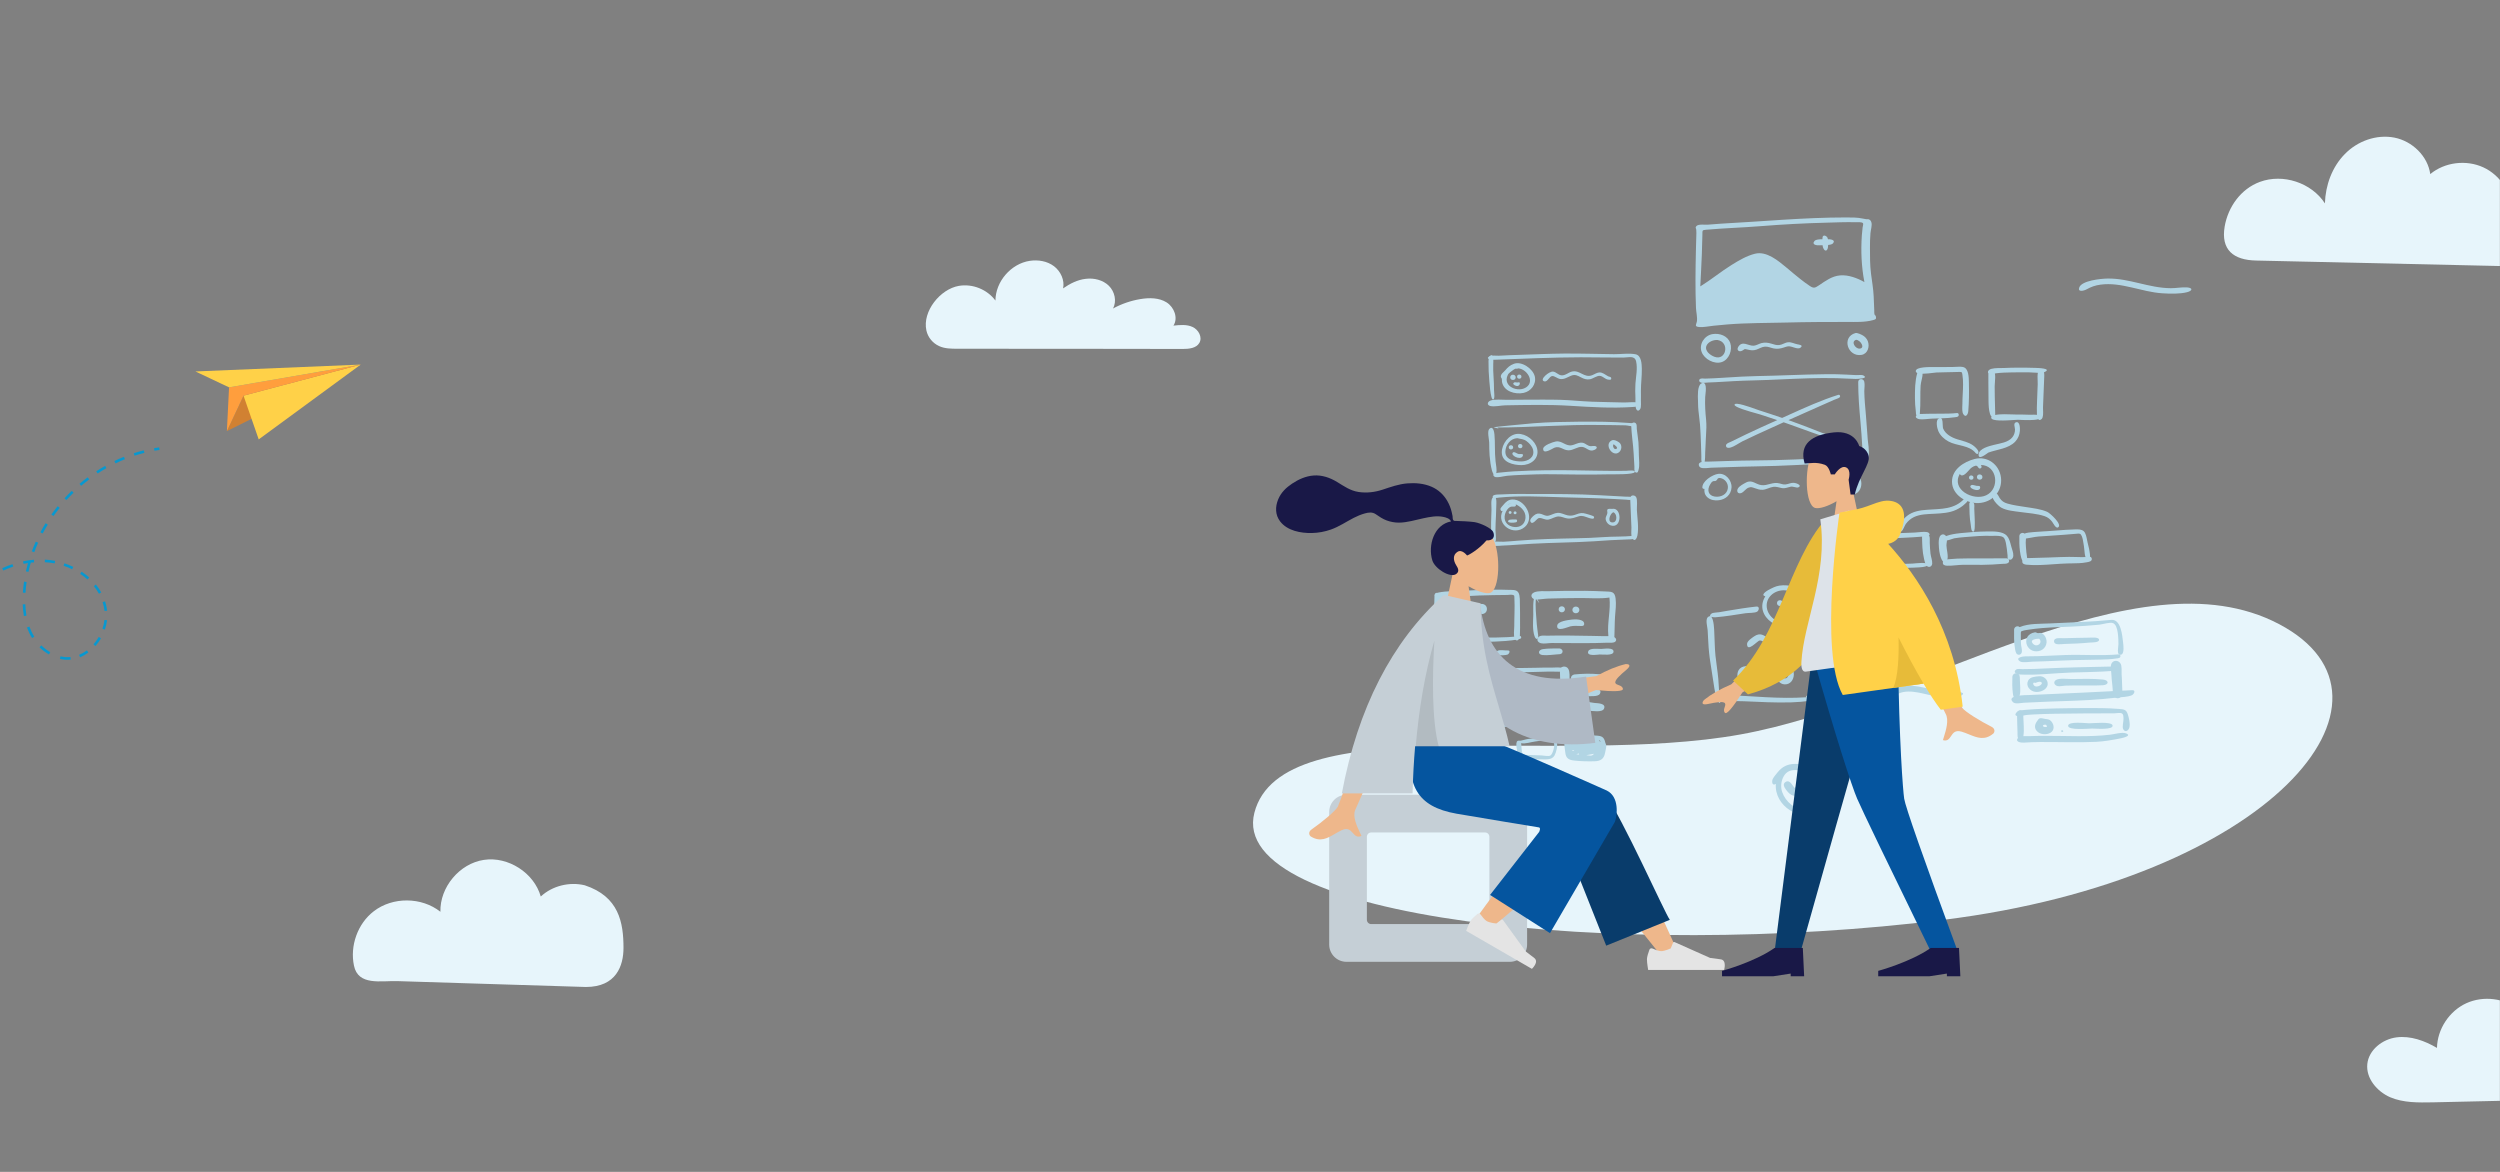 <?xml version="1.0" encoding="UTF-8"?> <svg xmlns="http://www.w3.org/2000/svg" width="1920" height="900" viewBox="0 0 1920 900" fill="none"><rect x="0" y="0" width="1920" height="900" fill="#808080" stroke="none"/> <mask id="mask0" maskUnits="userSpaceOnUse" x="0" y="0" width="1920" height="900"> <rect width="1920" height="900" fill="white"></rect> </mask> <g mask="url(#mask0)"> <path d="M1983.14 175.2C1982.04 164.3 1971.54 156.1 1960.74 154.7C1949.94 153.3 1939.04 157.3 1929.64 162.8C1929.34 148.4 1920.24 134.5 1907.14 128.5C1894.04 122.5 1877.54 124.5 1866.44 133.7C1864.54 119.9 1852.64 108.4 1838.94 105.7C1825.24 103 1810.54 108.3 1800.84 118.3C1791.04 128.2 1785.94 142.3 1785.54 156.2C1775.24 140.3 1753.34 133.1 1735.54 139.7C1720.94 145.1 1711.14 158.9 1708.54 174C1705.54 191.8 1715.14 199.8 1732.94 200.1C1799.64 201.6 1866.34 203.1 1932.94 204.6C1943.94 204.8 1955.44 205 1965.54 200.7C1975.64 196.3 1984.24 186.2 1983.14 175.2Z" fill="#E7F5FB"></path> <path d="M736.362 219.559C746.879 217.723 758.183 222.27 764.493 230.839C764.581 216.236 776.411 202.509 790.871 200.323C797.268 199.361 804.191 200.498 809.449 204.432C814.619 208.367 817.774 215.187 816.46 221.483C821.718 217.81 827.589 214.837 833.899 214.138C840.209 213.351 847.044 215.012 851.601 219.472C856.158 223.931 857.823 231.451 854.756 236.959C861.328 233.374 868.427 230.926 875.788 229.702C882.623 228.565 890.072 228.565 895.944 232.238C901.815 235.91 904.97 244.304 901.202 250.075C906.197 249.55 911.455 249.026 915.924 251.124C920.481 253.223 923.636 258.994 921.095 263.366C918.729 267.475 913.032 268 908.3 268C891.737 268 875.175 268 858.612 267.913C817.511 267.913 776.499 267.825 735.398 267.825C730.666 267.825 725.671 267.825 721.289 265.814C716.382 263.628 712.614 259.081 711.474 253.835C708.232 239.058 722.166 222.007 736.362 219.559Z" fill="#E7F5FB"></path> <path fill-rule="evenodd" clip-rule="evenodd" d="M963.373 624.178C984.395 542.901 1197.11 589.203 1336.57 564.077C1476.02 538.95 1641.01 421.93 1750.2 479.252C1859.39 536.574 1743.21 675.139 1492.77 706.409C1242.34 737.678 942.351 705.454 963.373 624.178Z" fill="#E7F5FB"></path> <path fill-rule="evenodd" clip-rule="evenodd" d="M1144.06 273.634C1142.75 274.939 1143.26 279.577 1143.23 281.294C1143.19 283.966 1143.35 286.614 1143.58 289.277C1143.73 291.059 1144.57 308.072 1146.92 306.765C1148.24 306.029 1147.41 301.108 1147.41 299.551C1147.41 296.091 1147.26 292.638 1147.03 289.185C1146.82 285.98 1146.68 282.811 1146.81 279.599C1146.84 278.815 1147.57 270.116 1144.06 273.634" fill="#B2D5E4"></path> <path fill-rule="evenodd" clip-rule="evenodd" d="M1200.98 271.537C1189.75 271.626 1178.53 272.18 1167.3 272.519C1161.9 272.683 1156.5 272.89 1151.11 273.189C1149.27 273.292 1145.33 272.703 1143.79 273.683C1140.39 275.857 1145.88 276.366 1147.34 276.313C1169.55 275.507 1191.77 274.446 1214.01 274.396C1224.91 274.372 1235.81 274.683 1246.72 274.613C1250.89 274.586 1255.51 272.79 1256.56 277.643C1257.75 283.119 1256.38 289.216 1256.01 294.719C1255.76 298.392 1255.85 301.989 1256.02 305.659C1256.12 308.011 1255.85 310.66 1256.26 312.968C1256.66 315.189 1258.26 316.522 1259.72 314.033C1260.6 312.546 1260.16 308.874 1260.22 307.151C1260.3 304.83 1260.22 302.51 1260.22 300.189C1260.22 294.525 1261.02 288.882 1260.92 283.218C1260.85 279.566 1260.66 272.945 1256.05 272.068C1250.98 271.101 1244.74 272.073 1239.55 272.014C1226.69 271.867 1213.85 271.436 1200.98 271.537" fill="#B2D5E4"></path> <path fill-rule="evenodd" clip-rule="evenodd" d="M1170.04 306.969C1165.8 306.969 1161.57 306.994 1157.34 307.064C1153.7 307.124 1147.99 306.368 1144.62 307.667C1142.3 308.556 1141.69 311.139 1144.62 311.827C1147.81 312.578 1152.62 311.351 1155.96 311.292C1172.72 310.996 1189.64 310.611 1206.37 311.67C1222.05 312.663 1238.03 313.626 1253.73 312.578C1255.06 312.49 1261.79 312.222 1258.72 309.696C1256.92 308.222 1249.65 309.191 1247.32 309.121C1239.1 308.873 1230.87 308.817 1222.65 308.506C1214.54 308.198 1206.46 307.286 1198.35 307.06C1188.92 306.798 1179.47 306.969 1170.04 306.969" fill="#B2D5E4"></path> <path fill-rule="evenodd" clip-rule="evenodd" d="M1165.8 282.884C1172.4 283.172 1178.93 292.744 1172.25 297.37C1165.99 301.71 1154.25 296.953 1157.73 288.537C1157.23 289.754 1158.37 287.215 1158.38 287.198C1159.04 286.417 1160.23 285.553 1161.05 284.938C1161.98 284.234 1162.96 283.459 1164.08 283.106C1164.82 282.874 1164.71 283.746 1165.8 282.884M1162.59 279.432C1159.5 280.638 1158.09 281.998 1155.97 284.46C1154.5 286.164 1152.63 287.06 1152.64 289.363C1152.65 289.873 1153.3 290.433 1153.41 290.923C1153.57 291.602 1153.39 292.471 1153.51 293.191C1154.79 300.628 1163.66 303.136 1170.16 301.732C1175.82 300.508 1180.05 295.077 1178.74 289.172C1177.42 283.227 1168.6 277.08 1162.59 279.432" fill="#B2D5E4"></path> <path fill-rule="evenodd" clip-rule="evenodd" d="M1159.84 289.814C1159.84 292.489 1164.06 292.489 1164.06 289.814C1164.06 287.169 1159.84 287.055 1159.84 289.814" fill="#B2D5E4"></path> <path fill-rule="evenodd" clip-rule="evenodd" d="M1165.12 289.272C1165.12 291.398 1168.48 291.398 1168.48 289.272C1168.48 287.171 1165.12 287.081 1165.12 289.272" fill="#B2D5E4"></path> <path fill-rule="evenodd" clip-rule="evenodd" d="M1166.16 293.656C1165.09 294.07 1163.72 293.213 1162.84 293.777C1161.28 294.778 1162.85 295.684 1163.68 296.086C1167.46 297.896 1168.13 292.904 1166.16 293.656" fill="#B2D5E4"></path> <path fill-rule="evenodd" clip-rule="evenodd" d="M1223.79 287.727C1223.67 287.775 1223.27 287.944 1223.79 287.727ZM1207.36 285.326C1204.53 285.963 1202.15 288.6 1199.08 288.248C1196.73 287.977 1195.14 285.708 1192.81 285.379C1189.85 284.956 1181.76 291.73 1186.01 292.892C1188.49 293.57 1189.87 289.04 1192.06 288.8C1193.79 288.609 1196.15 290.734 1197.94 291.036C1201.29 291.6 1203.59 289.756 1206.53 288.566C1209.72 287.273 1211.54 288.438 1214.32 289.874C1216.51 291.008 1218.58 291.747 1221.09 291.279C1223.44 290.84 1226.4 288.418 1228.77 288.667C1231.09 288.91 1232.75 291.333 1235.14 291.558C1236.12 291.651 1237.59 291.986 1237.42 290.467C1237.29 289.25 1235.93 289.456 1235.08 289.014C1232.9 287.877 1230.86 285.863 1228.22 286.035C1226.24 286.164 1224.44 287.557 1222.61 288.223C1216.63 290.406 1213.26 284.001 1207.36 285.326" fill="#B2D5E4"></path> <path fill-rule="evenodd" clip-rule="evenodd" d="M1212.35 323.859C1200.81 323.965 1189.23 324.136 1177.72 325.062C1174.99 325.281 1147.13 327.911 1147.18 328.101C1147.28 328.451 1150.87 328.987 1150.84 329.07C1150.6 328.471 1150.05 328.223 1149.19 328.326C1175.61 328.326 1201.95 325.96 1228.41 326.386C1235.06 326.493 1241.73 326.448 1248.38 326.657C1250.03 326.71 1254.14 327.899 1255.45 327.15C1258.86 325.184 1252.65 324.957 1251.63 324.875C1238.61 323.833 1225.41 323.729 1212.35 323.859" fill="#B2D5E4"></path> <path fill-rule="evenodd" clip-rule="evenodd" d="M1143.76 329.467C1142.04 331.197 1143.63 337.42 1143.7 339.759C1143.79 343.141 1143.71 346.546 1144.01 349.919C1144.35 353.772 1144.87 357.877 1145.88 361.615C1146.44 363.674 1148.4 366.947 1149.17 363.205C1149.72 360.533 1148.88 356.987 1148.59 354.264C1148.2 350.622 1148.11 347.028 1148.09 343.368C1148.08 340.179 1148.02 336.977 1147.75 333.798C1147.62 332.147 1146.79 326.458 1143.76 329.467" fill="#B2D5E4"></path> <path fill-rule="evenodd" clip-rule="evenodd" d="M1187.18 361.161C1178.98 361.301 1170.78 361.494 1162.6 362.006C1159.25 362.216 1155.9 362.528 1152.56 362.882C1151.88 362.954 1144.34 363.261 1147.71 366.044C1149.23 367.3 1155.49 365.563 1157.55 365.382C1161.03 365.077 1164.5 364.879 1167.99 364.732C1176.06 364.389 1184.17 364.086 1192.25 364.226C1207.01 364.483 1221.68 364.597 1236.45 364.268C1238.55 364.221 1254.99 364.66 1255.55 362.477C1256 360.718 1250.12 361.525 1249.05 361.557C1245.11 361.674 1241.18 361.647 1237.25 361.627C1220.58 361.542 1203.83 360.879 1187.18 361.161" fill="#B2D5E4"></path> <path fill-rule="evenodd" clip-rule="evenodd" d="M1252.76 326.548C1253.02 333.84 1254.26 341.124 1254.66 348.438C1254.84 351.782 1255.06 355.122 1255.22 358.467C1255.27 359.546 1254.84 362.146 1256.11 362.766C1257.86 363.618 1258.1 361.902 1258.43 360.742C1259.37 357.391 1258.73 353.038 1258.65 349.595C1258.56 346.262 1258.56 342.922 1258.31 339.595C1258.06 336.196 1257.38 332.86 1257.06 329.473C1256.92 328.04 1257.39 325.656 1255.87 324.767C1254.56 323.999 1252.71 324.967 1252.76 326.548" fill="#B2D5E4"></path> <path fill-rule="evenodd" clip-rule="evenodd" d="M1172.26 338.678C1172.29 338.702 1172.32 338.726 1172.35 338.751C1172.32 338.726 1172.29 338.703 1172.26 338.678M1165.3 336.518C1167.89 337.259 1170.03 336.983 1172.5 338.872C1174.56 340.439 1176.67 342.731 1177.35 345.264C1178.93 351.116 1173.59 354.324 1168.58 354.387C1163.45 354.451 1155.86 353.262 1156.13 346.69C1156.33 341.641 1160.01 336.714 1165.3 336.518M1165.48 333.21C1158.75 333.545 1153.32 341.104 1153.38 347.466C1153.45 355.176 1162.19 357.163 1168.39 357.216C1175.4 357.277 1182.38 352.44 1180.51 344.563C1179 338.251 1171.95 332.874 1165.48 333.21" fill="#B2D5E4"></path> <path fill-rule="evenodd" clip-rule="evenodd" d="M1158.71 343.563C1158.71 345.713 1162.11 345.713 1162.11 343.563C1162.11 341.438 1158.71 341.346 1158.71 343.563" fill="#B2D5E4"></path> <path fill-rule="evenodd" clip-rule="evenodd" d="M1165.84 342.62C1165.84 344.787 1169.26 344.787 1169.26 342.62C1169.26 340.477 1165.84 340.385 1165.84 342.62" fill="#B2D5E4"></path> <path fill-rule="evenodd" clip-rule="evenodd" d="M1161.91 347.524C1159.7 349.732 1167.46 353.602 1169.3 350.53C1170.8 348.008 1167.53 348.844 1166.36 348.708C1165.1 348.559 1162.94 346.497 1161.91 347.524" fill="#B2D5E4"></path> <path fill-rule="evenodd" clip-rule="evenodd" d="M1224.01 342.664C1223.8 342.754 1223.8 342.754 1224.01 342.664ZM1194.84 339.07C1192.6 339.49 1185.26 341.969 1185.16 344.625C1184.98 349.453 1192.17 344.508 1193.73 343.873C1197.98 342.148 1200.21 345.667 1204.47 345.852C1208.18 346.014 1211.58 342.844 1215.07 343.219C1218.73 343.612 1220.49 347.5 1224.71 345.436C1226.94 344.344 1226.88 342.66 1224.38 342.501C1222.86 342.405 1221.82 343.031 1220.24 342.379C1217.77 341.361 1216.78 339.702 1213.82 339.966C1211.59 340.164 1209.58 341.421 1207.4 341.908C1202.41 343.022 1199.65 338.17 1194.84 339.07" fill="#B2D5E4"></path> <path fill-rule="evenodd" clip-rule="evenodd" d="M1241.21 344.761C1241.06 344.825 1241.06 344.825 1241.21 344.761ZM1241.77 342.75C1241.8 342.761 1241.97 342.995 1241.77 342.75ZM1239.21 341.216C1239.11 341.29 1239.11 341.29 1239.21 341.216ZM1239.26 341.197C1239.76 341.494 1243.76 344.231 1240.86 344.875C1239.38 345.202 1238.16 342.233 1239.26 341.197M1237.94 338.165C1231.53 341.088 1238.43 351.546 1243.46 347.297C1245.57 345.509 1245.85 341.895 1243.79 340.032C1242.56 338.916 1239.61 337.4 1237.94 338.165" fill="#B2D5E4"></path> <path fill-rule="evenodd" clip-rule="evenodd" d="M1177.77 379.379C1169.77 379.381 1161.7 379.213 1153.72 379.687C1152.37 379.767 1147.25 379.511 1146.56 380.916C1145.29 383.486 1150.56 382.211 1151.33 382.134C1167.23 380.542 1183.84 381.458 1199.8 381.911C1212.85 382.282 1225.83 382.513 1238.86 383.185C1242.29 383.362 1245.71 383.557 1249.14 383.764C1250.25 383.831 1253.06 384.571 1253.3 382.788C1253.51 381.139 1250.01 381.511 1249.14 381.465C1242.18 381.099 1235.22 380.715 1228.26 380.324C1211.52 379.379 1194.54 379.376 1177.77 379.379" fill="#B2D5E4"></path> <path fill-rule="evenodd" clip-rule="evenodd" d="M1146.3 382.237C1144.81 383.722 1145.51 389.392 1145.47 391.267C1145.39 394.545 1145.24 397.82 1145.17 401.098C1145.1 404.523 1145.2 407.964 1145.4 411.384C1145.49 412.82 1146.66 419.761 1148.52 415.789C1149.35 414.014 1148.5 409.07 1148.51 407.059C1148.54 403.399 1148.73 399.754 1148.91 396.099C1149.07 392.957 1149.08 389.811 1149.21 386.669C1149.26 385.667 1149.38 379.153 1146.3 382.237" fill="#B2D5E4"></path> <path fill-rule="evenodd" clip-rule="evenodd" d="M1254.64 411.517C1246.86 412.315 1238.95 411.938 1231.13 412.527C1224.4 413.035 1217.67 413.243 1210.92 413.386C1195.63 413.709 1180.32 414.023 1165.08 415.297C1161.6 415.587 1158.13 415.895 1154.65 416.051C1152.91 416.129 1145.6 415.336 1145.05 417.172C1144.13 420.3 1151.94 419.062 1153.63 419.013C1157.34 418.906 1161.03 418.638 1164.73 418.356C1180.27 417.172 1195.87 416.818 1211.45 416.326C1219.92 416.059 1228.33 415.439 1236.78 414.875C1241 414.594 1245.22 414.585 1249.43 414.313C1250.53 414.241 1254.44 414.382 1255.23 413.495C1255.77 412.886 1255.91 411.399 1254.64 411.517" fill="#B2D5E4"></path> <path fill-rule="evenodd" clip-rule="evenodd" d="M1252 382.769C1252.27 390.233 1252.69 397.691 1252.94 405.156C1253.02 407.4 1252.34 411.423 1253.59 413.403C1255.6 416.586 1257.17 413.217 1257.54 411.234C1258.7 404.974 1257.45 398.059 1257.13 391.76C1257 389.357 1257.75 384.009 1256.59 381.858C1255.48 379.81 1251.9 380.016 1252 382.769" fill="#B2D5E4"></path> <path fill-rule="evenodd" clip-rule="evenodd" d="M1238.93 393.4C1241.92 394.208 1242.35 400.691 1238.99 401.171C1233.98 401.884 1236.17 394.736 1238.93 393.4M1238.1 390.822C1237.19 390.793 1235.09 390.542 1234.53 391.283C1234.06 391.902 1234.53 393.209 1234.48 393.8C1234.28 395.909 1232.57 397.127 1233.33 399.617C1233.85 401.308 1235.25 402.896 1236.95 403.483C1245.91 406.581 1245.8 389.263 1238.1 390.822" fill="#B2D5E4"></path> <path fill-rule="evenodd" clip-rule="evenodd" d="M1157.18 391.985C1157.16 392.013 1157.14 392.042 1157.12 392.071C1157.14 392.042 1157.16 392.013 1157.18 391.985M1164.22 388.24C1164.19 387.94 1164.15 387.64 1164.12 387.34C1168.98 389.634 1172.84 393.901 1171.23 399.628C1170 403.997 1165.55 405.547 1161.41 404.468C1156.82 403.274 1154.63 399.493 1155.86 394.849C1156.43 392.707 1158.19 389.828 1160.45 389.14C1161.51 388.819 1163.84 389.636 1164.22 388.24M1161.38 386.426C1160.15 386.508 1158.95 387.021 1157.95 387.721C1158.89 386.927 1160.14 386.454 1161.38 386.426M1161.42 383.604C1158.38 383.696 1156.39 385.535 1154.59 387.742C1154.02 388.435 1152.11 390.272 1152.35 391.206C1152.54 391.944 1153.03 393.024 1154.06 392.201C1148.66 402.962 1162.61 412.141 1171.12 404.658C1179.07 397.674 1171.18 383.276 1161.42 383.604" fill="#B2D5E4"></path> <path fill-rule="evenodd" clip-rule="evenodd" d="M1158.66 393.6C1158.66 395.033 1160.88 395.033 1160.88 393.6C1160.88 392.167 1158.66 392.167 1158.66 393.6" fill="#B2D5E4"></path> <path fill-rule="evenodd" clip-rule="evenodd" d="M1162.45 393.845C1162.45 395.301 1164.71 395.301 1164.71 393.845C1164.71 392.388 1162.45 392.388 1162.45 393.845" fill="#B2D5E4"></path> <path fill-rule="evenodd" clip-rule="evenodd" d="M1164.17 398.96C1163.12 399.045 1159.25 398.686 1158.57 399.613C1157.43 401.16 1159.24 401.214 1160.13 401.381C1160.94 401.532 1164.42 401.447 1164.91 400.735C1165.35 400.106 1165.24 398.869 1164.17 398.96" fill="#B2D5E4"></path> <path fill-rule="evenodd" clip-rule="evenodd" d="M1210.81 394.945C1210.63 395.02 1210.63 395.02 1210.81 394.945ZM1196.19 393.876C1193.8 394.051 1191.79 395.421 1189.51 395.968C1187.08 396.552 1186.02 395.478 1183.81 394.775C1181.51 394.044 1179.88 394.333 1178.03 395.904C1176.98 396.794 1174.68 398.843 1175.34 400.425C1176.84 404.044 1180.23 398.155 1181.83 397.881C1184.32 397.454 1186.53 399.631 1189.4 399.009C1192 398.445 1194.31 396.658 1197.03 396.639C1199.3 396.623 1201.44 397.866 1203.69 398.167C1207.11 398.626 1209.36 397.41 1212.53 396.507C1215.27 395.725 1217.2 396.757 1219.78 397.625C1220.96 398.022 1224.9 399.465 1224.18 396.849C1223.97 396.11 1218.78 394.789 1217.98 394.534C1215.14 393.638 1213.34 393.987 1210.64 395.018C1208.39 395.878 1206.49 396.296 1204.07 395.823C1201.41 395.302 1198.99 393.663 1196.19 393.876" fill="#B2D5E4"></path> <path fill-rule="evenodd" clip-rule="evenodd" d="M1305.83 219.944C1306.21 211.67 1306.74 203.408 1307.02 195.129C1307.16 191.026 1307.27 186.923 1307.37 182.82C1307.39 181.906 1307.42 180.993 1307.44 180.079C1307.51 176.975 1307.14 176.721 1310.26 176.446C1324.2 175.216 1338.19 174.808 1352.14 173.695C1368.97 172.353 1385.88 171.426 1402.75 171.011C1410.25 170.826 1417.78 170.443 1425.28 170.676C1426.95 170.728 1430.21 170.295 1430.86 171.587C1431.14 172.145 1430.55 174.065 1430.48 174.709C1430.24 176.721 1430.02 178.739 1429.89 180.761C1429.09 192.684 1429.56 204.907 1431.87 216.649C1426.46 213.595 1419.61 210.968 1413.3 211.49C1406.87 212.021 1402.05 215.739 1396.9 219.162C1393.99 221.097 1393.01 221.606 1390.1 219.731C1387.59 218.115 1385.22 216.267 1382.86 214.454C1379.21 211.655 1375.77 208.62 1372.23 205.686C1365.73 200.291 1356.77 192.612 1347.79 194.873C1341.37 196.489 1335.45 200.015 1329.88 203.467C1321.6 208.595 1314.11 214.874 1305.83 219.944M1417.35 167.002C1385.38 167.002 1353.65 170.101 1321.77 171.778C1318.44 171.953 1315.12 172.211 1311.8 172.531C1309.59 172.744 1304.18 171.848 1302.73 173.737C1301.77 174.998 1302.6 175.187 1302.73 176.385C1302.91 177.894 1302.8 179.683 1302.76 181.28C1302.65 185.13 1302.54 188.979 1302.45 192.829C1302.12 207.38 1301.92 221.929 1302.51 236.476C1302.63 239.648 1303.79 244.041 1303.16 247.124C1302.7 249.356 1301.17 250.714 1304.7 251.126C1308.17 251.533 1312.42 250.5 1315.9 250.169C1319.39 249.836 1322.89 249.475 1326.39 249.186C1341.61 247.932 1356.98 248.122 1372.24 247.705C1387.64 247.284 1403.05 247.257 1418.45 247.249C1424.9 247.245 1432.26 247.608 1438.55 245.834C1440.77 245.21 1441.12 244.902 1440.58 242.707C1440.47 242.29 1439.81 242.136 1439.61 241.383C1439.34 240.359 1439.48 239.113 1439.42 238.047C1439.21 234.563 1439.14 231.073 1438.98 227.587C1438.71 221.763 1437.7 216.111 1436.96 210.345C1436.1 203.687 1436.15 196.926 1436.13 190.224C1436.12 186.506 1436.21 182.801 1436.51 179.094C1436.7 176.717 1437.87 173.167 1437.28 170.949C1436.99 169.845 1436.5 168.97 1435.35 168.495C1434.62 168.193 1434.01 168.429 1433.29 168.353C1432.44 168.262 1431.91 168.142 1430.88 167.911C1426.5 166.918 1421.82 167.002 1417.35 167.002" fill="#B2D5E4"></path> <path fill-rule="evenodd" clip-rule="evenodd" d="M1399.66 182.831C1399.66 185.148 1399.29 188.568 1400.36 190.75C1401.72 193.517 1403.41 192.652 1403.86 190.051C1404.12 188.561 1404.11 184.151 1403.63 182.831C1402.96 180.963 1399.66 179.691 1399.66 182.831" fill="#B2D5E4"></path> <path fill-rule="evenodd" clip-rule="evenodd" d="M1403.55 183.726C1401.37 183.803 1395.04 183.281 1393.56 185.03C1391.04 188.03 1395.43 188.561 1397.32 188.393C1399.51 188.199 1406.25 188.673 1407.72 186.922C1410.16 183.992 1405.26 183.664 1403.55 183.726" fill="#B2D5E4"></path> <path fill-rule="evenodd" clip-rule="evenodd" d="M1319.13 261.135C1328.69 262.796 1325.72 277.377 1316.67 274C1313.52 272.823 1308.87 269.423 1310.61 265.416C1311.92 262.423 1316.16 260.85 1319.13 261.135M1315.17 256.601C1308.95 257.648 1304.7 264.379 1306.83 270.25C1308.89 275.914 1316.69 280.061 1322.45 278.026C1327.94 276.082 1330.68 268.773 1328.83 263.427C1326.89 257.84 1320.59 255.689 1315.17 256.601" fill="#B2D5E4"></path> <path fill-rule="evenodd" clip-rule="evenodd" d="M1373.34 262.841C1370.96 263.038 1368.9 264.705 1366.51 265C1364.27 265.276 1362.41 264.51 1360.31 263.897C1357.78 263.157 1355.45 262.831 1352.86 263.489C1350.88 263.992 1348.93 265.339 1346.87 265.502C1342.82 265.821 1338.12 261.204 1334.96 266.426C1333.45 268.93 1335.64 270.543 1337.91 269.375C1340.27 268.158 1339.11 267.722 1342.04 268.441C1344.49 269.041 1346.46 269.366 1348.91 268.526C1351.13 267.765 1353.08 266.373 1355.49 266.217C1357.85 266.064 1359.9 267.139 1362.16 267.603C1364.93 268.173 1367.39 267.742 1370.02 266.872C1372.52 266.044 1373.51 265.592 1376.04 266.33C1377.64 266.797 1381.13 268.282 1382.68 267.086C1385.37 265.017 1381.77 264.715 1380.35 264.421C1378.07 263.948 1375.71 262.647 1373.34 262.841" fill="#B2D5E4"></path> <path fill-rule="evenodd" clip-rule="evenodd" d="M1427.83 261.451C1427.85 261.466 1427.86 261.48 1427.88 261.495C1427.86 261.48 1427.85 261.466 1427.83 261.451M1425.49 260.962C1428.97 261.186 1432.72 267.518 1428.12 267.743C1424.88 267.901 1421.25 262.356 1425.49 260.962M1425 255.78C1414.01 258.85 1419.03 274.346 1429.64 272.556C1434.45 271.743 1436.08 266.164 1434.49 262.034C1433.81 260.26 1432.48 258.765 1430.88 257.744C1429.71 256.991 1426.34 255.406 1425 255.78" fill="#B2D5E4"></path> <path fill-rule="evenodd" clip-rule="evenodd" d="M1373.72 288.131C1383.39 287.799 1393.07 287.467 1402.75 287.377C1408 287.329 1413.21 287.42 1418.45 287.721C1420.78 287.854 1423.1 287.983 1425.43 288.081C1425.83 288.098 1426.38 288.071 1426.99 288.041C1428.43 287.97 1430.19 287.884 1431.02 288.321C1435.64 290.768 1426.22 291.036 1425.07 291.017C1422.51 290.974 1419.95 290.847 1417.38 290.72C1415.14 290.61 1412.9 290.499 1410.66 290.444C1396.28 290.091 1381.81 290.737 1367.4 291.38C1364.1 291.528 1360.8 291.675 1357.51 291.81C1354.01 291.954 1350.51 292.046 1347.02 292.139C1342.02 292.272 1337.02 292.405 1332.02 292.686C1330.11 292.793 1328.21 292.906 1326.3 293.02C1323.56 293.183 1320.83 293.345 1318.1 293.489C1315.96 293.602 1313.81 293.712 1311.67 293.766C1311.28 293.775 1310.78 293.829 1310.23 293.888C1308.9 294.029 1307.3 294.2 1306.44 293.847C1305.4 293.422 1304.56 292.828 1305.13 291.568C1305.62 290.504 1307.37 290.631 1308.65 290.724H1308.65L1308.65 290.724C1309 290.75 1309.32 290.773 1309.56 290.768C1313.65 290.689 1317.73 290.459 1321.82 290.209C1323.31 290.117 1324.81 290.023 1326.3 289.929L1326.3 289.929C1334.07 289.44 1341.84 288.952 1349.64 288.819C1357.67 288.682 1365.7 288.406 1373.72 288.131ZM1424.24 351.789L1427.02 351.755C1428.45 351.881 1429.1 353.388 1428.18 354.546C1427.47 355.433 1424.75 355.474 1422.98 355.5H1422.98C1422.49 355.507 1422.07 355.513 1421.79 355.536C1417.17 355.907 1412.55 356.075 1407.92 356.119C1398.15 356.212 1388.42 356.63 1378.68 357.186C1368.7 357.755 1358.71 357.969 1348.72 358.183C1341.37 358.341 1334.02 358.498 1326.68 358.797C1322.47 358.968 1318.27 359.096 1314.06 359.206C1313.6 359.218 1313 359.283 1312.32 359.356C1309.66 359.644 1305.8 360.061 1304.93 357.949C1304.15 356.076 1305.23 355.213 1306.81 354.821C1306.56 353.712 1306.61 352.153 1306.63 351.259C1306.64 350.991 1306.65 350.783 1306.64 350.665C1306.6 349.545 1306.57 348.425 1306.55 347.305C1306.52 346.036 1306.48 344.767 1306.43 343.498C1306.39 342.347 1306.35 341.194 1306.31 340.041C1306.15 335.493 1305.98 330.935 1305.63 326.405C1305.47 324.315 1305.21 322.249 1304.96 320.186C1304.55 316.893 1304.14 313.608 1304.12 310.246C1304.12 309.642 1304.09 308.885 1304.06 308.032C1303.88 303.667 1303.61 296.767 1306.31 294.665C1311.09 291.878 1310.15 299.924 1309.73 303.515C1309.66 304.108 1309.6 304.58 1309.59 304.861C1309.31 310.832 1309.69 316.54 1310.29 322.474C1310.69 326.481 1310.46 330.475 1310.22 334.475C1310.13 335.904 1310.05 337.334 1309.99 338.765C1309.97 339.473 1309.94 340.181 1309.92 340.889C1309.84 343.067 1309.77 345.243 1309.6 347.418C1309.58 347.654 1309.58 348.105 1309.57 348.682C1309.55 350.308 1309.52 352.933 1309.17 354.525C1309.91 354.493 1310.63 354.501 1311.22 354.508H1311.22C1311.6 354.512 1311.93 354.515 1312.18 354.508C1313.32 354.473 1314.46 354.44 1315.6 354.407C1318.97 354.308 1322.34 354.209 1325.71 354.082C1333.66 353.784 1341.61 353.684 1349.57 353.584C1358.96 353.466 1368.35 353.348 1377.74 352.902C1393.22 352.166 1408.75 351.977 1424.24 351.789H1424.24H1424.24ZM1427.11 293.412C1427.1 303.641 1427.89 313.589 1428.82 323.777C1429.39 330.078 1429.85 336.404 1430.21 342.722C1430.23 343.014 1430.22 343.502 1430.22 344.114V344.114C1430.2 347.608 1430.16 355.135 1433.62 353.335C1436.22 351.975 1435.22 344.091 1434.67 339.729L1434.67 339.728C1434.54 338.772 1434.44 337.984 1434.41 337.472C1434.33 336.381 1434.26 335.291 1434.18 334.2C1433.84 329.135 1433.49 324.075 1433.03 319.016L1432.94 317.95L1432.94 317.949C1432.41 312.106 1431.88 306.268 1431.78 300.399C1431.78 299.913 1431.82 299.237 1431.88 298.473C1432.03 296.263 1432.23 293.321 1431.31 292.147C1430.02 290.496 1427.11 290.984 1427.11 293.412Z" fill="#B2D5E4"></path> <path fill-rule="evenodd" clip-rule="evenodd" d="M1374.16 318.488C1386.52 312.899 1399.02 307.244 1411.86 303.218C1412.79 302.927 1413.38 303.885 1413.17 304.688C1412.95 305.516 1410.94 306.222 1409.61 306.691C1409.21 306.831 1408.87 306.95 1408.66 307.044C1406.87 307.846 1405.07 308.637 1403.27 309.429C1401.43 310.239 1399.58 311.05 1397.75 311.871C1393.92 313.579 1390.1 315.278 1386.28 316.978C1382.18 318.798 1378.08 320.618 1373.99 322.447C1373.84 322.517 1373.68 322.586 1373.53 322.655C1379.09 324.632 1384.62 326.697 1390.13 328.825C1392.01 329.552 1393.89 330.294 1395.76 331.036C1396.82 331.456 1397.88 331.876 1398.95 332.293C1399.29 332.429 1399.9 332.613 1400.62 332.834C1402.98 333.554 1406.63 334.668 1406.9 335.793C1407.33 337.627 1402.3 335.853 1400.4 335.184C1400.15 335.096 1399.95 335.026 1399.83 334.987C1397.02 334.091 1394.25 333.092 1391.48 332.094L1391.1 331.956C1388.9 331.165 1386.71 330.366 1384.52 329.567C1380.24 328.006 1375.96 326.445 1371.65 324.947C1371.05 324.735 1370.44 324.524 1369.83 324.314C1362.92 327.417 1356.03 330.549 1349.16 333.731C1345.47 335.438 1341.81 337.184 1338.15 338.953C1337.35 339.339 1336.37 339.936 1335.29 340.585C1332.72 342.139 1329.66 343.989 1327.55 343.943C1326.43 343.918 1325.66 343.676 1325.55 342.308C1325.43 340.895 1327.24 340.155 1328.54 339.622C1328.85 339.494 1329.14 339.379 1329.36 339.269C1333.26 337.315 1337.19 335.411 1341.13 333.531C1348.96 329.797 1356.86 326.213 1364.79 322.7C1364.84 322.679 1364.88 322.659 1364.93 322.639C1360.53 321.151 1356.12 319.698 1351.7 318.276C1351.26 318.134 1350.35 317.883 1349.17 317.554C1343.55 315.998 1331.58 312.683 1332.11 310.747C1332.72 308.532 1343.94 312.58 1348.91 314.372C1349.84 314.708 1350.55 314.965 1350.93 315.086C1356.87 316.979 1362.8 318.925 1368.69 320.96C1370.51 320.141 1372.34 319.315 1374.16 318.488Z" fill="#B2D5E4"></path> <path fill-rule="evenodd" clip-rule="evenodd" d="M1321.23 367.134C1324.84 367.768 1327.4 371.237 1327 374.87C1326.46 379.778 1321.57 382.028 1317.05 381.388C1311.92 380.661 1310.84 376.326 1313.33 372.155C1313.88 371.232 1314.51 370.127 1315.51 369.64C1316.2 369.306 1317.07 369.602 1317.63 369.333C1319.57 368.388 1318.4 366.883 1321.23 367.134M1319.58 363.927C1315.17 364.491 1307.02 369.597 1307.43 374.706C1307.79 375.299 1308.32 375.541 1309.04 375.433C1308.87 376.54 1308.93 377.635 1309.21 378.718C1309.63 380.124 1310.47 381.277 1311.59 382.193C1313.9 384.078 1317.05 384.541 1319.92 384.211C1325.29 383.594 1329.52 379.927 1329.82 374.346C1330.11 368.899 1325.36 363.197 1319.58 363.927" fill="#B2D5E4"></path> <path fill-rule="evenodd" clip-rule="evenodd" d="M1340.95 370.575C1338.97 371.624 1335.84 373.236 1334.68 375.229C1333.45 377.334 1334.72 379.637 1337.31 378.641C1339.36 377.851 1340.67 375.339 1342.85 374.534C1344.79 373.824 1345.56 374.186 1347.6 374.893C1349.71 375.622 1351.55 376.326 1353.82 376.148C1356.68 375.923 1359.15 374.266 1361.95 373.889C1364.31 373.572 1366.25 374.488 1368.5 374.852C1371.12 375.275 1372.83 374.285 1375.28 373.769C1376.94 373.418 1379.88 374.846 1381.09 374.312C1383.83 373.111 1380.94 371.643 1379.42 371.158C1376.88 370.341 1375.31 371.062 1372.89 371.739C1370.26 372.475 1369.12 371.922 1366.61 371.246C1361.52 369.879 1357.59 373.184 1352.77 372.583C1348.3 372.027 1345.63 368.098 1340.95 370.575" fill="#B2D5E4"></path> <path fill-rule="evenodd" clip-rule="evenodd" d="M1424.13 368.133C1429.03 372.723 1423.53 379.254 1418.13 375.586C1416.23 374.294 1416.2 372.22 1417.68 370.365C1419.03 368.668 1422 368.006 1424.13 368.133V368.133ZM1422.32 364.424C1417.74 365.314 1413.43 367.413 1413.01 372.692C1412.61 377.843 1417.89 380.235 1422.33 379.897C1432.3 379.138 1431.57 362.634 1422.32 364.424V364.424Z" fill="#B2D5E4"></path> <path fill-rule="evenodd" clip-rule="evenodd" d="M1618.7 213.922C1613.03 214.005 1599.01 215.555 1596.93 220.596C1595.34 224.423 1600.04 223.582 1602.56 222.19C1605.97 220.307 1608.96 219.18 1613.18 218.607C1629.26 216.424 1644.71 224.254 1660.64 225.245C1666.67 225.62 1673.95 225.864 1679.71 224.397C1683.81 223.353 1684.35 221.075 1679.66 220.728C1675.69 220.434 1671.29 221.363 1667.21 221.336C1650.33 221.228 1635.34 213.684 1618.7 213.922" fill="#B2D5E4"></path> <path fill-rule="evenodd" clip-rule="evenodd" d="M1146.22 452.874C1139.22 452.952 1132.22 453.211 1125.23 453.653C1118.59 454.074 1111.38 453.754 1104.84 455.042C1102.99 455.408 1100.48 457.099 1102.95 458.96C1104.68 460.268 1111.03 458.763 1113.1 458.636C1120.73 458.167 1128.36 457.605 1136 457.336C1143.23 457.08 1150.46 456.99 1157.7 456.918C1158.8 456.907 1160.64 456.553 1161.74 456.873C1163.32 457.334 1162.94 457.46 1163.06 459.466C1163.27 463.101 1163.21 466.749 1163.14 470.387C1163.07 473.908 1162.94 477.428 1162.96 480.951C1162.96 483.464 1162.16 488.457 1163.42 490.64C1165.24 493.781 1167.12 490.369 1167.26 488.282C1167.51 484.289 1167.4 480.247 1167.4 476.25C1167.4 472.497 1167.43 468.745 1167.3 464.994C1167.2 462.285 1167.59 457.556 1166.13 455.093C1164.64 452.584 1161.06 453.125 1158.45 453.006C1154.38 452.818 1150.3 452.831 1146.22 452.874" fill="#B2D5E4"></path> <path fill-rule="evenodd" clip-rule="evenodd" d="M1101.68 457.402C1101.69 464.452 1100.87 471.456 1100.64 478.498C1100.54 481.736 1100.32 485.291 1101.14 488.47C1101.97 491.679 1104.6 492.374 1104.9 488.792C1105.51 481.536 1105.36 474.013 1105.84 466.7C1106.01 464.118 1107.1 459.386 1106.08 456.968C1105.18 454.838 1101.67 454.43 1101.68 457.402" fill="#B2D5E4"></path> <path fill-rule="evenodd" clip-rule="evenodd" d="M1167.32 488.479C1155.17 490.089 1142.46 489.502 1130.21 489.755C1124.34 489.876 1118.46 489.884 1112.59 489.945C1110.54 489.966 1105.33 489.187 1103.56 490.339C1100.73 492.174 1103.8 493.59 1105.67 493.631C1117.26 493.885 1128.99 493.352 1140.58 492.971C1145.79 492.8 1151.01 492.717 1156.21 492.274C1159.4 492.001 1162.9 491.737 1166 490.878C1166.66 490.695 1168.11 490.733 1168.25 489.83C1168.34 489.272 1168.18 488.361 1167.32 488.479" fill="#B2D5E4"></path> <path fill-rule="evenodd" clip-rule="evenodd" d="M1116.77 498.728C1113.39 498.747 1103.21 497.178 1101.81 500.473C1099.94 504.867 1107.22 503.841 1109.18 503.791C1113.62 503.677 1118.07 503.665 1122.51 503.667C1126.87 503.669 1131.24 503.64 1135.6 503.537C1136.86 503.506 1139.8 504.031 1140.53 502.509C1141.08 501.352 1140.65 500.44 1139.63 499.828C1137.18 498.354 1130.81 499.209 1127.94 499.076C1124.22 498.905 1120.49 498.728 1116.77 498.728" fill="#B2D5E4"></path> <path fill-rule="evenodd" clip-rule="evenodd" d="M1157.88 499.541C1155.95 499.656 1152.04 498.86 1150.31 499.744C1148.34 500.748 1149.04 502.321 1150.73 503.012C1151.91 503.491 1156.73 503.24 1157.88 502.685C1159.07 502.107 1160.42 499.385 1157.88 499.541" fill="#B2D5E4"></path> <path fill-rule="evenodd" clip-rule="evenodd" d="M1179.05 458.093C1176.98 458.659 1177.61 470.368 1177.56 472.224C1177.41 477.31 1176.84 483.706 1178.53 488.604C1179.61 491.726 1181.68 491.303 1181.32 488.016C1181.01 485.131 1180.48 482.279 1180.25 479.375C1179.73 472.804 1179.02 465.795 1179.52 459.219C1179.73 459.601 1181.68 463.145 1182.14 462.881C1182 462.963 1179.89 457.872 1179.05 458.093" fill="#B2D5E4"></path> <path fill-rule="evenodd" clip-rule="evenodd" d="M1202.25 453.781C1198.07 453.843 1193.9 453.917 1189.73 454.032C1186.41 454.125 1181.2 453.58 1178.15 454.975C1174.53 456.637 1176.25 460.339 1179.65 460.417C1182.66 460.487 1185.87 459.808 1188.91 459.704C1197.11 459.423 1205.33 459.363 1213.54 459.293C1220.97 459.229 1228.71 460.021 1236.06 458.906C1237.16 468.598 1234.2 478.33 1235.21 488.134C1235.36 489.655 1235.29 491.805 1237.23 492.152C1239.68 492.589 1239.78 490.167 1239.87 488.433C1240.13 483.481 1239.99 478.525 1240.35 473.566C1240.69 468.971 1241.35 464.274 1240.79 459.672C1240.1 454.008 1237.39 454.462 1232.59 454.227C1222.46 453.73 1212.39 453.632 1202.25 453.781" fill="#B2D5E4"></path> <path fill-rule="evenodd" clip-rule="evenodd" d="M1188.26 488.196C1186.13 488.249 1182.6 487.594 1181.24 489.633C1179.82 491.755 1181.5 493.606 1183.56 494.042C1186 494.557 1189.19 493.85 1191.72 493.843C1194.36 493.835 1196.99 493.864 1199.63 493.875C1210.94 493.919 1222.3 494.09 1233.6 493.622C1235.18 493.557 1239.66 494.087 1240.75 492.573C1241.72 491.23 1241.04 490.026 1239.76 489.342C1237.67 488.22 1233.37 488.646 1231.04 488.557C1228.16 488.448 1225.28 488.412 1222.4 488.367C1211.04 488.192 1199.62 487.915 1188.26 488.196" fill="#B2D5E4"></path> <path fill-rule="evenodd" clip-rule="evenodd" d="M1197.82 498.005C1193.59 498.077 1189.08 497.891 1184.89 498.533C1181.2 499.097 1180.75 502.659 1184.72 503.075C1188.36 503.459 1192.78 502.743 1196.44 502.508C1197.74 502.424 1199.25 502.543 1199.88 501.105C1200.53 499.602 1199.28 498.162 1197.82 498.005" fill="#B2D5E4"></path> <path fill-rule="evenodd" clip-rule="evenodd" d="M1229.82 498.379C1227.56 498.435 1220.96 497.464 1219.84 500.044C1217.98 504.339 1226.91 502.707 1228.63 502.644C1230.79 502.564 1239.2 503.825 1239.2 500.388C1239.21 497.016 1231.89 498.327 1229.82 498.379" fill="#B2D5E4"></path> <path fill-rule="evenodd" clip-rule="evenodd" d="M1101.31 519.722C1101.32 527.536 1100.83 535.423 1101.54 543.216C1101.84 546.44 1101.79 552.615 1103.66 555.348C1104.98 557.288 1106.82 557.151 1107.54 554.822C1108.03 553.265 1107.25 550.151 1107.17 548.485C1107.08 546.887 1106.99 545.289 1106.91 543.69C1106.72 539.57 1106.74 535.457 1106.79 531.335C1106.84 527.8 1107.69 523.122 1106.89 519.722C1106.14 516.553 1101.31 515.812 1101.31 519.722" fill="#B2D5E4"></path> <path fill-rule="evenodd" clip-rule="evenodd" d="M1179.84 512.848C1166.28 513.188 1152.7 512.884 1139.15 513.556C1132.47 513.886 1125.82 514.613 1119.17 515.337C1115.91 515.694 1112.64 516.061 1109.38 516.462C1108.4 516.583 1100.23 516.9 1103.3 520.009C1104.64 521.366 1108.92 519.948 1110.61 519.748C1113.88 519.362 1117.16 519.025 1120.44 518.678C1126.67 518.019 1132.92 517.394 1139.18 517.047C1153.93 516.23 1168.74 516.475 1183.5 515.93C1187.5 515.783 1191.48 515.677 1195.47 515.835C1196.52 515.876 1204.23 516.268 1200.89 513.42C1199.3 512.073 1193.34 512.768 1191.36 512.728C1187.52 512.649 1183.68 512.752 1179.84 512.848" fill="#B2D5E4"></path> <path fill-rule="evenodd" clip-rule="evenodd" d="M1198.32 526.013C1198.25 522.402 1198.19 518.792 1198.02 515.185C1197.85 511.387 1203.02 510.811 1204.56 513.886C1205.66 516.1 1205.47 519.866 1205.3 523.094C1205.23 524.395 1205.17 525.609 1205.2 526.598C1205.27 528.865 1205.43 531.21 1205.6 533.585C1206.03 539.563 1206.47 545.739 1205.35 551.382C1204.81 554.124 1202.49 555.566 1200.95 554.071C1200.95 554.074 1200.95 554.077 1200.95 554.08C1200.37 554.934 1198.57 554.932 1197.24 554.931C1196.87 554.93 1196.54 554.93 1196.28 554.947C1192.65 555.195 1189.08 555.612 1185.47 556.152C1178.29 557.229 1171.17 557.891 1163.91 558.07C1158.98 558.192 1154.05 558.233 1149.11 558.274C1139.66 558.353 1130.21 558.431 1120.79 559.077C1117.61 559.296 1114.48 559.669 1111.36 560.267C1111.09 560.318 1110.8 560.384 1110.48 560.454C1108.16 560.97 1104.8 561.718 1104.57 558.472C1104.29 554.619 1112.65 554.115 1116.94 553.855C1117.6 553.816 1118.16 553.782 1118.58 553.742C1131.63 552.529 1144.88 552.717 1157.98 552.903C1158.62 552.912 1159.25 552.921 1159.89 552.929C1160.91 552.944 1161.93 552.96 1162.95 552.977C1168.56 553.07 1174.17 553.162 1179.78 552.819C1182.33 552.663 1184.91 552.582 1187.5 552.502C1191.64 552.374 1195.78 552.246 1199.82 551.808C1199.21 549.444 1199.11 546.655 1199.01 544.026C1198.97 543.003 1198.93 542.004 1198.86 541.064C1198.51 536.053 1198.41 531.033 1198.32 526.013Z" fill="#B2D5E4"></path> <path fill-rule="evenodd" clip-rule="evenodd" d="M1209.29 517.968C1207.46 518.217 1205.93 519.784 1206.75 521.772C1207.78 524.275 1210.85 523.297 1212.87 523.139C1219.31 522.634 1226.04 523.642 1232.4 522.882C1234.14 522.674 1236.66 521.728 1235.1 519.393C1233.93 517.638 1229.65 517.946 1227.84 517.778C1221.63 517.203 1215.5 517.356 1209.29 517.968" fill="#B2D5E4"></path> <path fill-rule="evenodd" clip-rule="evenodd" d="M1220.16 528.888C1217.66 529.056 1211.85 528.924 1210.8 531.766C1208.91 536.864 1216.3 535.068 1218.56 534.778C1221.17 534.441 1227.34 535.343 1228.73 532.806C1231.22 528.271 1222.35 528.737 1220.16 528.888" fill="#B2D5E4"></path> <path fill-rule="evenodd" clip-rule="evenodd" d="M1213.74 540.077C1212.55 541.262 1212.55 543.379 1213.74 544.564C1215.19 546.016 1218.36 545.714 1220.27 545.82C1222.93 545.969 1230.58 547.377 1231.9 544.242C1233.68 540.012 1226.76 540.1 1224.48 539.86C1221.85 539.583 1215.92 537.894 1213.74 540.077" fill="#B2D5E4"></path> <path fill-rule="evenodd" clip-rule="evenodd" d="M1120.4 467.663C1120.4 472.212 1127.5 472.212 1127.5 467.663C1127.5 463.14 1120.4 463.071 1120.4 467.663" fill="#B2D5E4"></path> <path fill-rule="evenodd" clip-rule="evenodd" d="M1133.87 467.715C1133.87 472.915 1141.96 472.904 1141.96 467.715C1141.96 462.534 1133.87 462.481 1133.87 467.715" fill="#B2D5E4"></path> <path fill-rule="evenodd" clip-rule="evenodd" d="M1125.72 474.628C1121.79 475.714 1125.41 479.047 1127.24 479.809C1130.14 481.019 1134.1 481.911 1137 480.097C1138.16 479.375 1139.1 478.415 1138.25 477.014C1137.35 475.522 1136.11 476.185 1134.74 476.323C1133 476.498 1131.59 476.471 1129.91 475.913C1128.66 475.497 1127.09 474.252 1125.72 474.628" fill="#B2D5E4"></path> <path fill-rule="evenodd" clip-rule="evenodd" d="M1197.06 467.951C1197.06 471.028 1201.84 471.028 1201.84 467.951C1201.84 464.875 1197.06 464.875 1197.06 467.951" fill="#B2D5E4"></path> <path fill-rule="evenodd" clip-rule="evenodd" d="M1207.62 468.414C1207.62 471.832 1212.93 471.833 1212.93 468.414C1212.93 464.996 1207.62 464.997 1207.62 468.414" fill="#B2D5E4"></path> <path fill-rule="evenodd" clip-rule="evenodd" d="M1207.23 475.832C1204.44 476.191 1196.38 477.008 1195.93 480.444C1195.24 485.745 1204.07 481.455 1206.09 481.039C1208.65 480.509 1210.95 480.647 1213.51 480.75C1214.92 480.806 1216.79 481.035 1216.64 478.89C1216.4 475.37 1209.67 475.52 1207.23 475.832" fill="#B2D5E4"></path> <path fill-rule="evenodd" clip-rule="evenodd" d="M1137.15 524.717C1135.13 525.256 1132.48 528.749 1133.87 530.887C1136.15 534.393 1137.16 529.01 1138.11 528.492C1139.85 527.549 1141.26 530.994 1143.07 529.187C1145.93 526.335 1138.95 524.235 1137.15 524.717" fill="#B2D5E4"></path> <path fill-rule="evenodd" clip-rule="evenodd" d="M1160.3 522.125C1157.9 522.147 1152.84 525.54 1152.48 528.044C1152.27 529.533 1153.26 530.963 1154.86 530.983C1157.05 531.009 1157.74 528.169 1159.64 527.575C1161.68 526.934 1161.38 528.409 1163.14 529.174C1164.43 529.734 1166.05 529.5 1166.49 527.912C1167.34 524.918 1162.76 522.078 1160.3 522.125" fill="#B2D5E4"></path> <path fill-rule="evenodd" clip-rule="evenodd" d="M1141.96 536.467C1138.12 538.713 1144.43 543.527 1146.62 544.129C1149.92 545.037 1156.56 543.342 1157.34 539.31C1157.65 537.706 1156.65 536.252 1154.88 536.539C1153.42 536.776 1152.48 538.605 1151.13 539.26C1149.31 540.144 1147.69 540.084 1146.14 538.753C1144.88 537.669 1144.2 535.156 1141.96 536.467" fill="#B2D5E4"></path> <path fill-rule="evenodd" clip-rule="evenodd" d="M1144.73 569.65C1141.31 570.381 1137.83 569.891 1134.39 570.577C1130.88 571.278 1128.78 572.603 1125.52 571.268C1125.37 571.203 1125.22 571.138 1125.06 571.073C1122.54 569.987 1119.9 569.665 1117.26 571.397C1115.69 572.422 1110.95 575.966 1111.52 578.13C1112.76 582.819 1118.1 575.466 1119.46 574.749C1122.06 573.382 1123.84 575.128 1126.51 575.621C1129.71 576.211 1132.28 574.52 1135.3 573.846C1138.83 573.058 1142.79 572.784 1146.38 572.362C1147.8 572.196 1153.17 573.317 1153.65 571.552C1154.49 568.522 1146.08 569.365 1144.73 569.65" fill="#B2D5E4"></path> <path fill-rule="evenodd" clip-rule="evenodd" d="M1169.44 579.095C1169.66 579.264 1169.48 579.128 1169.44 579.095ZM1179.03 569.467C1181.96 569.17 1191.34 567.076 1193.26 570.105C1194.52 572.078 1192.53 579.359 1190.63 580.301C1189.11 581.053 1185.58 580.222 1183.91 580.163C1180.81 580.054 1177.71 580.005 1174.61 579.812C1173.57 579.747 1170.23 579.938 1169.42 579.019C1168.46 577.935 1168.5 572.152 1168.28 570.718C1170.97 571.59 1176.21 569.754 1179.03 569.467M1185.29 566.498C1181.53 566.66 1177.78 566.942 1174.05 567.446C1171.98 567.727 1169.87 568.473 1167.95 568.826C1167.33 568.941 1166.33 568.624 1165.57 568.991C1163.36 570.061 1165.3 577.299 1165.83 579.232C1166.65 582.203 1168.72 582.684 1171.61 582.963C1175.42 583.333 1179.31 583.217 1183.14 583.17C1186.82 583.125 1191.79 583.942 1193.86 580.243C1195.2 577.852 1196.63 572.283 1195.49 569.618C1193.99 566.111 1188.37 566.368 1185.29 566.498" fill="#B2D5E4"></path> <path fill-rule="evenodd" clip-rule="evenodd" d="M1227.33 581.084C1227.13 581.342 1227.13 581.342 1227.33 581.084ZM1228.15 580.092C1228.09 580.186 1227.8 580.491 1228.15 580.092ZM1219.2 579.82C1220.85 579.508 1222.51 579.2 1224.16 578.898C1222.59 581.094 1220.94 580.186 1218.26 579.995C1218.57 579.937 1218.89 579.878 1219.2 579.82M1211.3 579.043C1211.72 578.902 1212.14 578.762 1212.56 578.622C1212.55 578.941 1212.62 579.24 1212.77 579.518C1212.05 579.441 1211.33 579.358 1210.61 579.269C1210.84 579.194 1211.07 579.118 1211.3 579.043M1207.64 576.341C1207.62 575.765 1208.49 576.16 1208.98 576.122C1208.02 576.964 1207.58 577.038 1207.64 576.341M1220.73 569.806C1220.85 569.645 1221.02 569.653 1221.23 569.83C1221 569.906 1220.13 570.276 1220.73 569.806M1229.21 568.808C1229.24 568.808 1229.71 569.443 1229.21 568.808ZM1228.97 568.599C1229.1 568.693 1229.1 568.693 1228.97 568.599ZM1227.92 568.476C1229.65 568.768 1229.52 570.804 1227.92 568.476ZM1207.53 568.337C1207.18 568.629 1207.3 568.346 1207.53 568.337ZM1214.17 564.002C1211.22 564.173 1205.81 564.001 1203.35 565.57C1200.14 567.619 1201.83 574.67 1202.12 577.761C1202.55 582.331 1204.7 583.632 1209 584.111C1214.13 584.684 1219.41 584.791 1224.57 584.655C1229.22 584.533 1231.87 582.934 1232.72 578.039C1232.98 576.541 1233.64 574.224 1233.62 572.79C1233.61 571.795 1233.11 571.341 1232.92 570.495C1231.86 565.678 1230.07 565.107 1225.13 564.896C1221.5 564.742 1217.73 563.815 1214.17 564.002" fill="#B2D5E4"></path> <path fill-rule="evenodd" clip-rule="evenodd" d="M1370.2 453.332C1377.68 453.492 1386.18 457.636 1385 466.417C1384.13 472.849 1378.56 478.071 1372.11 478.521C1365.18 479.005 1357.85 473.684 1356.91 466.626C1355.85 458.687 1362.87 453.174 1370.2 453.332M1366.52 449.758C1363.49 450.211 1360.59 451.805 1357.91 453.233C1356.89 453.779 1351.72 457.104 1355.78 457.93C1346 473.697 1369.01 488.343 1381.94 478.095C1387.75 473.493 1390.81 464.769 1387.06 457.939C1383.17 450.876 1373.96 448.64 1366.52 449.758" fill="#B2D5E4"></path> <path fill-rule="evenodd" clip-rule="evenodd" d="M1364.73 463.179C1364.73 466.123 1369.3 466.123 1369.3 463.179C1369.3 460.234 1364.73 460.234 1364.73 463.179" fill="#B2D5E4"></path> <path fill-rule="evenodd" clip-rule="evenodd" d="M1373.21 463.65C1373.21 466.843 1378.16 466.843 1378.16 463.65C1378.16 460.458 1373.21 460.458 1373.21 463.65" fill="#B2D5E4"></path> <path fill-rule="evenodd" clip-rule="evenodd" d="M1367.49 469.964C1366.82 472.386 1374.43 473.629 1374.68 470.825C1374.8 469.486 1367.95 468.274 1367.49 469.964" fill="#B2D5E4"></path> <path fill-rule="evenodd" clip-rule="evenodd" d="M1389.78 468.467C1398.53 467.417 1407.55 467.903 1416.34 468.154C1418.54 468.218 1420.74 468.28 1422.95 468.316C1424.34 468.34 1427.37 469.011 1428.59 468.356C1433.59 465.675 1423.78 464.378 1422.39 464.255C1413.64 463.535 1400.15 463.278 1391.38 463.618C1388.78 463.719 1388.22 468.654 1389.78 468.467" fill="#B2D5E4"></path> <path fill-rule="evenodd" clip-rule="evenodd" d="M1429.15 511.965C1429.23 502.797 1429.56 493.567 1430.26 484.426C1430.55 480.701 1430.89 476.98 1431.18 473.254C1431.31 471.499 1431.94 469.041 1430.91 467.501C1429.84 465.915 1427.51 465.585 1426.11 466.991C1424.42 469.168 1424.91 472.823 1424.7 475.457C1424.38 479.507 1423.99 483.553 1423.8 487.612C1423.43 495.467 1423.34 503.459 1423.97 511.303C1424.27 515.005 1424.92 518.616 1425.78 522.226C1426.17 523.87 1429.28 531.19 1428.63 532.199C1427.61 533.764 1420.11 533.173 1418.49 533.216C1414.31 533.328 1410.13 533.401 1405.96 533.481C1402.38 533.549 1398.81 533.598 1395.23 533.63C1393.81 533.643 1385.47 533.39 1387.32 535.495C1366.63 536.937 1345.54 534.53 1324.98 533.704C1323.94 533.662 1322.24 533.367 1320.67 533.282C1320.48 532.524 1320.33 531.847 1320.29 531.377C1320.02 528.071 1319.95 524.755 1319.66 521.451C1319.12 515.405 1318.08 509.42 1317.46 503.385C1316.84 497.355 1316.91 491.308 1316.55 485.264C1316.49 484.229 1316.34 475.746 1314.2 473.685C1315.21 474.069 1316.85 474.12 1317.79 474.044C1325.42 473.428 1332.99 472.102 1340.56 470.965C1342.72 470.639 1347.63 470.87 1349.43 469.788C1350.98 468.852 1351.6 465.569 1348.89 465.834C1341.35 466.642 1333.85 467.896 1326.37 469.131C1324.37 469.461 1322.37 469.814 1320.37 470.174C1319.04 470.415 1315.52 470.397 1314.49 471.201C1313.23 472.176 1313.1 472.84 1313.53 473.281C1312.93 473.119 1312.22 473.374 1311.37 474.226C1309.76 476.322 1311.28 481.483 1311.47 483.94C1311.7 486.888 1311.81 489.84 1311.95 492.793C1312.21 498.508 1312.8 504.143 1313.72 509.788C1314.75 516.112 1315.63 522.463 1316.66 528.785C1316.93 530.431 1317.28 532.037 1317.73 533.627C1314.95 535.051 1316.84 537.314 1319.05 537.716C1319.06 537.718 1319.08 537.721 1319.09 537.723C1319.78 539.401 1320.74 540.956 1321.5 538.707C1321.55 538.535 1321.58 538.323 1321.59 538.084C1327.29 538.729 1333.55 538.328 1339.16 538.558C1351.32 539.055 1363.55 539.8 1375.72 539.422C1380.54 539.273 1385.37 538.845 1390.15 538.202C1392.94 537.825 1395.75 537.376 1398.51 536.752C1398.71 536.708 1399.01 536.661 1399.35 536.604C1399.41 536.602 1399.47 536.601 1399.52 536.6C1403.74 536.536 1407.95 536.423 1412.16 536.248C1415.7 536.101 1419.25 536.025 1422.78 535.692C1424.97 535.485 1429.59 535.523 1430.94 533.321C1432.16 531.319 1430.12 526.161 1429.83 523.912C1429.32 519.952 1429.12 515.955 1429.15 511.965" fill="#B2D5E4"></path> <path fill-rule="evenodd" clip-rule="evenodd" d="M1386.42 485.493C1383.05 485.781 1379.93 487.364 1376.53 487.383C1373.68 487.4 1370.87 486.547 1368 486.673C1364.63 486.82 1362.78 488.997 1359.83 489.725C1357.48 490.305 1356.01 488.507 1353.94 487.713C1351.33 486.708 1349.41 487.227 1347.17 488.745C1345.53 489.861 1341.7 492.365 1341.73 494.622C1341.82 501.457 1349.79 492.015 1351.4 491.9C1353.54 491.748 1355.93 494.183 1358.2 494.322C1361.2 494.506 1363.13 492.568 1365.9 491.863C1368.69 491.149 1371.72 492.023 1374.52 492.295C1377.73 492.604 1380.53 491.891 1383.62 491.127C1386.62 490.386 1389.18 490.426 1392.23 491.047C1394.29 491.467 1399.41 493.907 1400.31 490.77C1401.54 486.498 1388.78 485.292 1386.42 485.493" fill="#B2D5E4"></path> <path fill-rule="evenodd" clip-rule="evenodd" d="M1387.45 498.53C1380.54 499.2 1373.59 499.788 1366.66 499.976C1363.66 500.058 1352.11 498.77 1353.13 502.587C1354.01 505.86 1369.72 503.8 1372.92 503.55C1376.46 503.276 1379.99 502.892 1383.5 502.447C1384.75 502.289 1387.76 502.452 1388.64 501.407C1389.48 500.41 1389.06 498.368 1387.45 498.53" fill="#B2D5E4"></path> <path fill-rule="evenodd" clip-rule="evenodd" d="M1339.82 515.914C1339.66 515.98 1339.66 515.98 1339.82 515.914ZM1341.27 515.894C1342.99 515.84 1342.63 514.932 1344.34 515.405C1345.13 515.623 1345.22 515.299 1345.83 516.056C1347.03 517.533 1345.9 520.749 1344.72 521.939C1340.35 526.345 1335.1 516.09 1341.27 515.894M1341.27 511.571C1329.3 511.973 1334.31 530.462 1344.73 526.688C1349.03 525.129 1351.74 518.107 1349.21 514.161C1347.97 512.242 1346.4 511.9 1344.34 511.767C1343.86 511.736 1343.26 512.432 1342.96 512.4C1342.25 512.325 1342.32 511.532 1341.27 511.571" fill="#B2D5E4"></path> <path fill-rule="evenodd" clip-rule="evenodd" d="M1369.9 516.547C1369.68 516.481 1373.67 517.642 1373.24 517.188C1374.17 518.157 1372.92 520.45 1371.86 520.85C1369.31 521.82 1367.88 517.848 1369.9 516.547M1371.67 511.534C1367.92 512.065 1365.03 513.625 1364.52 517.793C1364.04 521.64 1366.64 525.535 1370.74 525.61C1379.68 525.774 1379.95 510.378 1371.67 511.534" fill="#B2D5E4"></path> <path fill-rule="evenodd" clip-rule="evenodd" d="M1412.46 516.716C1412.98 523.546 1405.9 517.294 1412.46 516.716ZM1409.42 509.407C1408.8 510.467 1409.33 511.59 1410.26 512.206C1401.91 513.971 1403.8 526.544 1412.3 524.687C1416.63 523.742 1417.42 519.196 1416.78 515.442C1416.47 513.657 1412.02 504.959 1409.42 509.407" fill="#B2D5E4"></path> <path fill-rule="evenodd" clip-rule="evenodd" d="M1461.27 526.82C1457.41 527.336 1448.27 530.54 1448.35 533.98C1448.48 539.352 1456.24 533.484 1457.97 532.696C1467.24 528.457 1479.26 533.95 1488.92 535.118C1493.35 535.654 1502.01 536.644 1505.92 534.416C1512.88 530.453 1496.79 531.445 1494.74 531.286C1483.6 530.422 1472.52 525.311 1461.27 526.82" fill="#B2D5E4"></path> <path fill-rule="evenodd" clip-rule="evenodd" d="M1546.83 483.543C1546.83 488.262 1546.59 493.078 1547.46 497.74C1547.72 499.152 1547.93 501.855 1549.42 502.588C1550.91 503.323 1552.36 502.497 1552.74 500.964C1553.17 499.18 1552.22 496.51 1552.12 494.638C1551.99 492.079 1551.98 489.518 1551.98 486.957C1551.98 485.107 1552.59 482.131 1550.4 481.18C1548.78 480.472 1546.83 481.788 1546.83 483.543" fill="#B2D5E4"></path> <path fill-rule="evenodd" clip-rule="evenodd" d="M1621.43 476.08C1605.79 477.649 1589.94 477.975 1574.25 478.794C1566.99 479.172 1558.23 478.689 1551.39 481.497C1550.13 482.018 1545.58 484.92 1549.27 486.102C1550.42 486.47 1551.59 485.231 1552.53 484.816C1554.11 484.126 1555.93 483.912 1557.6 483.642C1571.86 481.353 1586.77 481.751 1601.18 480.682C1604.87 480.407 1608.56 480.125 1612.24 479.763C1614.87 479.504 1620.4 477.607 1622.83 478.577C1626.98 480.235 1626.88 491.005 1626.97 494.709C1627.01 496.624 1625.15 503.5 1628.85 502.803C1631.8 502.245 1630.73 495.102 1630.5 493.148C1629.9 488.026 1628.87 475.326 1621.43 476.08" fill="#B2D5E4"></path> <path fill-rule="evenodd" clip-rule="evenodd" d="M1627.19 502.555C1613.61 503.781 1599.72 502.578 1586.09 503.06C1578.94 503.313 1571.8 503.716 1564.65 503.952C1561.56 504.054 1558.47 504.058 1555.37 504.08C1553.89 504.09 1547.16 504.987 1551.33 507.92C1553.17 509.219 1559.05 508.173 1561.16 508.147C1564.34 508.11 1567.52 507.978 1570.69 507.854C1578.05 507.566 1585.4 507.167 1592.76 506.968C1599.8 506.778 1606.85 506.737 1613.89 506.546C1617.39 506.451 1620.94 506.344 1624.41 505.832C1625.2 505.717 1627.74 505.625 1628.28 504.751C1628.8 503.925 1628.44 502.435 1627.19 502.555" fill="#B2D5E4"></path> <path fill-rule="evenodd" clip-rule="evenodd" d="M1560.45 492.359C1560.38 492.532 1560.38 492.532 1560.45 492.359ZM1566.33 490.572C1566.55 490.663 1566.55 490.663 1566.33 490.572ZM1566.06 490.523C1569.23 493.753 1564.35 497.608 1561.39 494.456C1558.23 491.11 1564.02 490.533 1566.06 490.523M1562.7 485.635C1551.78 487.578 1555.65 502.126 1565.84 500.023C1570.32 499.101 1572.88 494.591 1571.34 490.26C1570.73 488.568 1569.42 486.711 1567.6 486.177C1566.68 485.912 1565.88 486.33 1565.01 486.232C1564.18 486.139 1563.72 485.45 1562.7 485.635" fill="#B2D5E4"></path> <path fill-rule="evenodd" clip-rule="evenodd" d="M1604.47 489.73C1597.89 489.751 1591.31 490.03 1584.73 490.155C1582.71 490.193 1577.52 489.29 1577.51 492.472C1577.5 495.873 1583.28 494.617 1585.2 494.571C1591.73 494.415 1598.28 494.129 1604.78 493.507C1606.42 493.35 1612.11 493.621 1612.1 491.388C1612.1 489.021 1605.8 489.73 1604.47 489.73" fill="#B2D5E4"></path> <path fill-rule="evenodd" clip-rule="evenodd" d="M1620.19 511.925C1603.91 512.362 1587.66 512.514 1571.39 513.347C1565.31 513.659 1559.23 513.891 1553.14 513.891C1551.97 513.891 1549.6 513.436 1548.5 514.175C1545.5 516.18 1548.91 517.9 1550.87 518.009C1564.23 518.75 1577.79 516.904 1591.14 516.488C1598.96 516.244 1606.78 516.172 1614.6 515.774C1616.73 515.666 1618.86 515.54 1620.99 515.374C1622.21 515.28 1625.45 515.54 1626.44 514.824C1630.76 511.697 1621.65 511.886 1620.19 511.925" fill="#B2D5E4"></path> <path fill-rule="evenodd" clip-rule="evenodd" d="M1545.5 519.885C1545.35 524.106 1545.33 528.253 1545.88 532.45C1546.1 534.102 1546.2 535.976 1548.14 536.396C1549.89 536.777 1550.79 535.447 1551.15 533.973C1552.04 530.372 1551.26 525.19 1551.25 521.449C1551.24 519.6 1551.24 517.53 1548.96 517.112C1547.21 516.793 1545.57 518.053 1545.5 519.885" fill="#B2D5E4"></path> <path fill-rule="evenodd" clip-rule="evenodd" d="M1637.45 530.061C1611.1 531.449 1584.78 532.662 1558.41 533.776C1556.35 533.864 1540.37 533.689 1545.96 539.261C1547.68 540.982 1552.13 539.816 1554.36 539.707C1557.71 539.542 1561.07 539.416 1564.42 539.246C1577.71 538.569 1591.04 538.387 1604.33 537.627C1611.64 537.209 1618.93 536.555 1626.2 535.704C1629.66 535.299 1633.95 535.341 1637.19 533.986C1638.86 533.288 1640.66 529.89 1637.45 530.061" fill="#B2D5E4"></path> <path fill-rule="evenodd" clip-rule="evenodd" d="M1622.3 508.649C1620.29 510.645 1621.32 514.583 1621.48 517.05C1621.68 520.445 1621.94 523.842 1622.36 527.218C1622.63 529.411 1622.49 532.825 1623.66 534.719C1625.03 536.938 1628.05 536.692 1629.28 534.549C1630.38 532.653 1629.83 528.665 1629.8 526.564C1629.76 523.659 1629.58 520.75 1629.4 517.851C1629.26 515.428 1629.81 511.545 1628.48 509.471C1627.12 507.364 1624.18 506.782 1622.3 508.649" fill="#B2D5E4"></path> <path fill-rule="evenodd" clip-rule="evenodd" d="M1562.06 524.139C1561.83 524.32 1561.83 524.32 1562.06 524.139ZM1566.74 523.552C1571.11 524.431 1564.05 529.53 1561.82 526.03C1561.47 525.483 1561.29 524.811 1561.85 524.336C1562.36 523.902 1562.68 524.67 1563.16 524.464C1563.99 524.108 1565.86 523.519 1566.74 523.552M1566.14 519.366C1563.16 519.602 1559.06 519.786 1557.58 522.775C1555.6 526.79 1558.99 530.722 1562.91 531.332C1566.69 531.921 1572.33 529.829 1572.63 525.427C1572.87 521.877 1569.5 519.094 1566.14 519.366" fill="#B2D5E4"></path> <path fill-rule="evenodd" clip-rule="evenodd" d="M1591.04 521.489C1587.95 521.539 1581.88 520.626 1579.19 522.131C1576.53 523.619 1577.72 526.27 1580.15 526.905C1581.75 527.324 1584.37 526.647 1586.04 526.579C1588.24 526.49 1590.44 526.471 1592.64 526.44C1596.34 526.391 1600.03 526.433 1603.73 526.433C1607.51 526.433 1611.35 526.536 1615.12 526.258C1619.89 525.907 1619.77 522.334 1615.1 521.888C1607.17 521.129 1598.99 521.364 1591.04 521.489" fill="#B2D5E4"></path> <path fill-rule="evenodd" clip-rule="evenodd" d="M1583.15 561.502C1583.15 563.199 1584.66 561.502 1584.65 561.502C1584.66 561.502 1583.15 559.804 1583.15 561.502" fill="#B2D5E4"></path> <path fill-rule="evenodd" clip-rule="evenodd" d="M1549.08 547.838C1549.18 552.772 1549.24 557.71 1549.45 562.64C1549.52 564.199 1549.08 567.243 1550.96 568.038C1553.07 568.923 1553.72 566.718 1553.96 565.224C1554.73 560.49 1553.98 555.085 1553.91 550.295C1553.88 548.687 1554.23 546.448 1552.4 545.646C1550.91 544.992 1549.05 546.206 1549.08 547.838" fill="#B2D5E4"></path> <path fill-rule="evenodd" clip-rule="evenodd" d="M1630.22 547.915C1630.35 548.209 1630.35 548.209 1630.22 547.915ZM1630.4 547.865C1630.5 547.907 1630.91 548.078 1630.4 547.865ZM1590.54 543.877C1582.96 543.996 1575.39 544.086 1567.82 544.41C1564.59 544.549 1561.32 544.66 1558.1 544.965C1555.82 545.181 1550.15 545.27 1548.67 547.134C1545.62 550.98 1552.09 549.931 1553.49 549.619C1556.02 549.05 1558.61 548.868 1561.21 548.731C1566.83 548.435 1572.46 548.276 1578.09 548.163C1593.36 547.855 1608.64 547.902 1623.91 547.833C1625.39 547.827 1628.06 547.232 1629.43 547.83C1630.79 548.43 1630.72 549.903 1630.86 551.615C1631.05 553.892 1629.55 558.231 1630.69 560.146C1632.47 563.116 1635.05 560.594 1635.44 558.428C1635.99 555.435 1635.12 551.842 1634.28 548.982C1633.08 544.946 1631.43 544.785 1627.52 544.47C1622.96 544.101 1618.42 543.878 1613.84 543.835C1606.08 543.764 1598.3 543.756 1590.54 543.877" fill="#B2D5E4"></path> <path fill-rule="evenodd" clip-rule="evenodd" d="M1620.5 564.273C1604.07 566.181 1587.17 565.056 1570.66 565.124C1566.64 565.14 1562.62 565.172 1558.61 565.367C1556.49 565.47 1551.46 564.885 1550.01 566.52C1546.95 569.967 1552.46 570.468 1554.48 570.325C1558.55 570.036 1562.63 569.904 1566.71 569.873C1581.08 569.762 1595.53 570.432 1609.89 569.723C1615.9 569.426 1621.78 568.397 1627.69 567.247C1629 566.992 1637.95 565.29 1632.84 563.25C1629.83 562.044 1623.67 563.903 1620.5 564.273" fill="#B2D5E4"></path> <path fill-rule="evenodd" clip-rule="evenodd" d="M1572.53 557.964C1572.42 558.111 1572.42 558.111 1572.53 557.964ZM1572.42 557.938C1572.38 558.044 1572.26 558.304 1572.42 557.938ZM1571.38 556.601C1571.41 556.632 1571.51 556.757 1571.38 556.601ZM1571.34 556.591C1571.74 557.064 1572.01 557.59 1572.14 558.171C1568.74 559.093 1567.43 556.34 1571.34 556.591M1571.13 556.463C1571.13 556.463 1571.61 556.665 1571.13 556.463ZM1565.54 552.36C1563.33 555.103 1561.52 558.301 1564.26 561.434C1566.72 564.236 1571.66 564.597 1574.78 562.727C1577.99 560.799 1577.71 556.742 1575.47 554.094C1574.03 552.388 1572.86 552.436 1570.77 552.157C1569.34 551.968 1566.75 550.86 1565.54 552.36" fill="#B2D5E4"></path> <path fill-rule="evenodd" clip-rule="evenodd" d="M1588.31 557.437C1588.31 561.091 1604.08 559.518 1606.89 559.514C1609.24 559.511 1623.45 560.807 1622.43 557.048C1621.59 553.959 1607.59 555.495 1604.61 555.49C1602.04 555.486 1588.31 553.717 1588.31 557.437" fill="#B2D5E4"></path> <path fill-rule="evenodd" clip-rule="evenodd" d="M1382.38 591.664C1390.28 592.811 1398.5 596.526 1398.43 605.721C1398.37 613.452 1391.89 621.68 1383.56 621.218C1376.07 620.803 1369.02 612.609 1368.08 605.587C1367.59 601.949 1368.5 598.032 1370.64 595.039C1373.45 591.118 1377.89 591.124 1382.38 591.664M1378.65 586.666C1372.94 586.697 1368.76 588.764 1365.22 593.127C1363.96 594.691 1362.48 596.375 1361.52 598.147C1360.61 599.802 1360.77 604.011 1363.87 602.038C1363.1 610.187 1367.87 618.096 1374.71 622.271C1382.15 626.81 1390.57 625.925 1396.76 619.563C1402.43 613.739 1404.42 603.903 1400.28 596.701C1396.13 589.502 1386.53 586.589 1378.65 586.666" fill="#B2D5E4"></path> <path fill-rule="evenodd" clip-rule="evenodd" d="M1395.79 584.483C1392.13 587.163 1388.79 590.694 1386.01 594.274C1383.3 597.774 1381.51 602.145 1378.25 605.196C1376.61 603.405 1374.68 598.566 1371.4 600.486C1368.68 602.079 1370.43 604.818 1371.76 606.617C1375.18 611.262 1378.98 613.131 1383.38 608.542C1387.36 604.374 1389.63 598.815 1393.36 594.407C1394.99 592.473 1397.52 590.554 1398.82 588.419C1400.01 586.484 1398.54 582.455 1395.79 584.483" fill="#B2D5E4"></path> <path fill-rule="evenodd" clip-rule="evenodd" d="M1512.11 293.749C1512.11 294.114 1512.12 294.458 1512.12 294.774C1512.3 301.675 1512.2 308.93 1511.64 315.815C1511.44 318.192 1509.71 321.205 1507.74 317.928C1506.87 316.487 1506.99 313.528 1507.08 311.352C1507.11 310.768 1507.13 310.241 1507.13 309.814C1507.13 307.386 1507.25 304.932 1507.38 302.472C1507.63 297.663 1507.88 292.828 1507.17 288.105C1507.16 288.009 1507.14 287.917 1507.13 287.829C1506.82 285.752 1506.8 285.608 1504.52 285.655C1503.56 285.675 1502.61 285.701 1501.66 285.727C1500.72 285.752 1499.79 285.777 1498.85 285.797C1497.92 285.817 1496.99 285.834 1496.06 285.852C1493.14 285.908 1490.23 285.964 1487.31 286.071C1486.82 286.089 1485.92 286.203 1484.77 286.347C1482.48 286.634 1479.24 287.041 1476.51 287.038C1476.51 287.05 1476.51 287.062 1476.51 287.073C1476.52 287.094 1476.52 287.116 1476.52 287.137C1476.55 288.643 1476.16 290.324 1475.77 292.012C1475.44 293.427 1475.12 294.846 1475.03 296.173C1474.83 299.33 1474.83 302.521 1474.83 305.711C1474.83 309.596 1474.82 313.481 1474.46 317.306C1474.45 317.492 1474.43 317.689 1474.42 317.889C1474.42 317.915 1474.42 317.942 1474.42 317.968C1474.54 317.949 1474.66 317.936 1474.78 317.929C1476.74 317.804 1478.73 317.793 1480.71 317.782C1481.8 317.776 1482.89 317.77 1483.97 317.745C1485.93 317.699 1487.9 317.701 1489.88 317.704C1494.26 317.708 1498.68 317.713 1502.96 317.209C1504.22 317.045 1504.66 318.667 1504.1 319.508C1503.59 320.26 1502.19 320.382 1501.17 320.472C1500.91 320.494 1500.67 320.515 1500.48 320.543C1497.72 320.952 1494.92 321.095 1492.13 321.218C1489.21 321.348 1486.28 321.445 1483.35 321.526C1482.65 321.546 1481.72 321.64 1480.69 321.744C1477.97 322.019 1474.54 322.366 1472.84 321.596C1471.01 320.768 1471.05 319.85 1471.8 319.138C1471.47 318.419 1471.42 317.367 1471.38 316.544C1471.37 316.23 1471.35 315.95 1471.33 315.734C1470.92 312.458 1470.68 309.225 1470.67 305.922C1470.66 299.451 1470.67 292.731 1472.46 286.467C1471.74 286.154 1471.31 285.691 1471.31 285.024C1471.32 281.664 1481.78 281.835 1486.75 281.916C1487.64 281.93 1488.35 281.942 1488.8 281.93C1492.42 281.835 1496.04 281.823 1499.67 281.843C1500.43 281.847 1501.28 281.797 1502.17 281.745C1504.04 281.635 1506.06 281.516 1507.68 281.893C1511.94 282.882 1512.04 289.666 1512.11 293.749Z" fill="#B2D5E4"></path> <path fill-rule="evenodd" clip-rule="evenodd" d="M1538.75 282.629C1542.7 282.42 1546.66 282.372 1550.62 282.357C1554.81 282.336 1559.01 282.412 1563.2 282.54L1563.3 282.543C1565.15 282.599 1575.48 282.909 1570.73 285.481C1570.46 285.631 1570.15 285.757 1569.81 285.861C1570.01 287.052 1570.03 288.281 1570 288.873C1569.88 291.12 1569.8 293.368 1569.72 295.617L1569.72 295.617C1569.66 297.141 1569.61 298.666 1569.54 300.189C1569.35 304.398 1569.17 308.606 1569.03 312.817C1569.01 313.334 1569.04 314.01 1569.07 314.763V314.763C1569.17 317.254 1569.3 320.592 1567.95 321.826C1566.76 322.909 1565.95 322.692 1565.41 321.956C1562.01 322.943 1555.03 322.622 1551.52 322.461C1550.68 322.422 1550.03 322.392 1549.69 322.392C1549.08 322.393 1547.93 322.469 1546.49 322.566C1540.48 322.97 1529.27 323.723 1529.25 320.761C1529.24 320.477 1529.34 320.221 1529.51 319.992C1529.03 319.507 1528.61 318.794 1528.33 317.904C1527.34 314.71 1527.25 311.263 1527.18 307.951C1527.07 303.274 1527.07 298.591 1527.07 293.91V293.91C1527.07 291.505 1527.07 289.101 1527.06 286.698C1526.41 285.836 1526.8 284.849 1527.6 284.161C1529.3 282.697 1533.54 282.679 1536.6 282.667C1537.42 282.663 1538.16 282.66 1538.75 282.629ZM1532.31 318.693C1536.12 317.879 1542.55 318.141 1545.99 318.282C1546.89 318.319 1547.58 318.347 1547.98 318.346C1551.49 318.332 1555.01 318.381 1558.52 318.521C1558.88 318.535 1559.42 318.522 1560.06 318.506C1561.33 318.474 1562.99 318.432 1564.41 318.588C1564.39 318.397 1564.37 318.222 1564.37 318.071C1564.21 314.945 1564.32 311.792 1564.44 308.657V308.657C1564.46 307.99 1564.48 307.325 1564.51 306.66C1564.58 304.316 1564.68 301.973 1564.78 299.63C1564.84 298.154 1564.91 296.679 1564.96 295.203C1564.99 294.555 1564.95 293.676 1564.91 292.687C1564.82 290.674 1564.72 288.206 1565.08 286.31C1563.78 286.285 1562.45 286.193 1561.23 286.109C1560.05 286.027 1558.97 285.953 1558.13 285.953C1557.06 285.953 1555.99 285.949 1554.91 285.946C1551.94 285.937 1548.98 285.928 1546.01 285.986C1545.72 285.992 1545.44 285.997 1545.16 286.003C1541.07 286.082 1536.95 286.161 1532.89 286.7C1532.66 286.732 1532.37 286.793 1532.05 286.866C1532.5 288.724 1532.28 291.343 1532.09 293.636C1532 294.75 1531.91 295.787 1531.91 296.623C1531.9 301.821 1532.04 307 1532.18 312.173V312.173V312.173L1532.18 312.173L1532.18 312.173C1532.23 314.13 1532.28 316.086 1532.33 318.042C1532.33 318.276 1532.33 318.492 1532.31 318.693Z" fill="#B2D5E4"></path> <path fill-rule="evenodd" clip-rule="evenodd" d="M1488.93 321.376C1486.33 322.894 1487.73 328.968 1488.63 331.068C1490.11 334.522 1493.11 337.224 1496.36 339.017C1502.91 342.641 1512.35 341.678 1517.3 347.96C1517.35 348.025 1519.06 349.721 1519.45 347.525C1519.77 345.724 1516.58 342.972 1515.34 342.069C1511.82 339.501 1507.3 338.673 1503.22 337.39C1498.88 336.022 1494.11 333.5 1492.29 329.02C1491.64 327.434 1492.87 319.06 1488.93 321.376" fill="#B2D5E4"></path> <path fill-rule="evenodd" clip-rule="evenodd" d="M1548.34 324.296C1545.96 324.953 1547.53 328.23 1547.53 329.871C1547.53 331.918 1546.87 334.06 1545.61 335.694C1542.41 339.837 1536.15 340.458 1531.45 341.646C1528.04 342.509 1519.88 344.359 1519.56 348.972C1519.2 354.123 1526.41 347.854 1527.02 347.597C1533.75 345.127 1542.46 344.65 1547.66 339.214C1549.8 336.97 1551.07 333.975 1551.27 330.883C1551.38 329.143 1551.4 323.459 1548.34 324.296" fill="#B2D5E4"></path> <path fill-rule="evenodd" clip-rule="evenodd" d="M1499.13 369.984C1499.07 360.454 1508.19 354.689 1516.44 352.52C1526.36 349.909 1535.59 356.855 1536.76 366.846C1537.99 377.391 1530.04 385.88 1519.56 386.345C1510.34 386.754 1499.19 380.153 1499.13 369.984ZM1521.27 357.103C1521.81 357.831 1522.29 358.995 1521.21 359.628C1520.17 360.234 1519.65 359.506 1519.13 358.773C1518.8 358.31 1518.47 357.845 1518.01 357.714C1516.8 357.375 1514.86 358.642 1513.86 359.381C1513.45 359.681 1512.87 360.327 1512.2 361.082C1510.04 363.485 1506.89 366.993 1505.15 363.974C1498.2 375.965 1515.52 384.939 1525.36 380.401C1536.17 375.417 1534.07 357.198 1521.27 357.103Z" fill="#B2D5E4"></path> <path fill-rule="evenodd" clip-rule="evenodd" d="M1512.2 366.794C1512.2 368.981 1515.65 368.981 1515.65 366.794C1515.65 364.631 1512.2 364.538 1512.2 366.794" fill="#B2D5E4"></path> <path fill-rule="evenodd" clip-rule="evenodd" d="M1518.28 366.383C1518.28 369.062 1522.51 369.062 1522.51 366.383C1522.51 363.734 1518.28 363.621 1518.28 366.383" fill="#B2D5E4"></path> <path fill-rule="evenodd" clip-rule="evenodd" d="M1513.93 372.627C1510.47 374.663 1520.37 378.709 1520.76 374.575C1520.93 372.791 1519.2 373.272 1518.05 373.141C1516.95 373.015 1514.97 372.018 1513.93 372.627" fill="#B2D5E4"></path> <path fill-rule="evenodd" clip-rule="evenodd" d="M1512.43 387.074C1512.58 392.275 1512.51 397.473 1513.49 402.602C1513.68 403.576 1513.81 407.11 1514.58 407.833C1516.47 409.613 1516.5 406.202 1516.58 404.894C1516.84 400.211 1516.35 395.382 1516.24 390.689C1516.22 389.679 1516.48 387.587 1516.01 386.609C1515.25 385.057 1512.35 384.596 1512.43 387.074" fill="#B2D5E4"></path> <path fill-rule="evenodd" clip-rule="evenodd" d="M1508.72 382.857C1501.13 391.375 1490.68 390.748 1480.15 391.494C1474.59 391.888 1468.97 392.697 1464.49 396.296C1462.41 397.97 1460.61 400.067 1459.41 402.456C1458.88 403.501 1456.38 409.528 1460.13 408.098C1461.47 407.591 1462.78 403.605 1463.64 402.426C1465.28 400.18 1467.38 398.327 1469.9 397.122C1474.76 394.797 1480.56 394.837 1485.83 394.542C1491.34 394.234 1497.25 393.946 1502.31 391.551C1504.69 390.424 1506.92 389.019 1508.84 387.208C1509.53 386.561 1510.99 385.462 1511.1 384.472C1511.23 383.341 1510.14 381.27 1508.72 382.857" fill="#B2D5E4"></path> <path fill-rule="evenodd" clip-rule="evenodd" d="M1470.41 409.003C1463.28 409.241 1456.16 409.53 1449.04 409.98C1447.58 410.073 1442.72 409.778 1443.96 412.768C1444.95 415.164 1450.88 413.579 1452.84 413.463C1460.26 413.022 1467.71 412.869 1475.11 412.202C1476.78 412.052 1484.29 412.112 1481.19 409.165C1479.71 407.762 1472.45 408.933 1470.41 409.003" fill="#B2D5E4"></path> <path fill-rule="evenodd" clip-rule="evenodd" d="M1439.43 412.441C1437.18 415.393 1438.21 422.566 1438.38 426.114C1438.55 429.553 1437.88 435.839 1442.37 436.372C1440.94 436.186 1443.45 436.459 1443.86 436.481C1444.77 436.53 1445.69 436.546 1446.6 436.556C1448.71 436.579 1450.81 436.551 1452.92 436.508C1457.7 436.413 1462.48 436.274 1467.25 436.01C1469.26 435.899 1480.13 435.992 1480.56 433.91C1481.11 431.249 1470.68 432.754 1468.82 432.839C1464.27 433.048 1459.72 433.091 1455.17 433.151C1452.92 433.181 1450.66 433.203 1448.41 433.159C1447.47 433.141 1443.79 433.523 1443.22 432.902C1442.74 432.373 1443.12 427.512 1443.11 426.768C1443.07 424.344 1443.08 421.914 1443.16 419.491C1443.22 417.86 1444.1 414.756 1443.38 413.224C1442.68 411.734 1440.65 411.226 1439.43 412.441" fill="#B2D5E4"></path> <path fill-rule="evenodd" clip-rule="evenodd" d="M1476.14 412.579C1476.27 417.979 1476.31 423.487 1477.58 428.768C1478.01 430.525 1478.6 434.149 1480.37 435.059C1482.22 436.014 1483.82 434.651 1483.94 432.815C1484.1 430.506 1482.86 427.476 1482.61 425.108C1482.31 422.345 1482.14 419.578 1482.04 416.802C1481.96 414.713 1482.59 411.582 1480.6 410.236C1478.82 409.026 1476.08 410.244 1476.14 412.579" fill="#B2D5E4"></path> <path fill-rule="evenodd" clip-rule="evenodd" d="M1490.33 411.261C1488.11 413.47 1489.1 420.463 1489.38 423.301C1489.58 425.379 1491.86 435.604 1495.27 430.272C1496.77 427.914 1494.86 421.677 1494.87 418.927C1494.88 417.175 1495.5 414.96 1495.2 413.277C1494.8 411.053 1492.34 409.252 1490.33 411.261" fill="#B2D5E4"></path> <path fill-rule="evenodd" clip-rule="evenodd" d="M1505.68 409.438C1512.34 408.751 1519.01 408.235 1525.7 408.171C1526.03 408.169 1526.36 408.165 1526.71 408.16C1531.3 408.102 1538.2 408.014 1541.29 411.461C1542.97 413.339 1543.74 416.241 1544.4 418.771C1544.52 419.243 1544.64 419.702 1544.77 420.139C1544.87 420.513 1545.01 420.938 1545.16 421.399C1545.85 423.571 1546.79 426.51 1545.84 428.329C1545.31 429.327 1544.47 430.178 1543.2 429.825C1542.9 429.742 1542.67 429.637 1542.48 429.512C1542.97 430.041 1543.19 430.794 1542.87 431.53C1542.26 432.955 1540.32 432.985 1538.79 433.009C1538.42 433.015 1538.08 433.02 1537.78 433.045C1532.7 433.469 1527.59 433.751 1522.48 433.796C1520.06 433.817 1517.63 433.798 1515.2 433.778C1512.69 433.757 1510.19 433.737 1507.69 433.761C1505.88 433.779 1504.03 433.952 1502.18 434.124C1499.84 434.342 1497.51 434.56 1495.24 434.467C1493.54 434.397 1491.73 433.841 1492.16 431.645C1492.51 429.853 1494.19 429.697 1495.71 429.557C1495.84 429.545 1495.97 429.532 1496.1 429.519C1500.91 429.029 1505.73 428.856 1510.56 428.873C1520.73 428.909 1530.88 428.856 1541.05 428.803C1541.47 428.837 1541.86 428.997 1542.18 429.24C1541.82 428.796 1541.82 428.205 1541.83 427.575C1541.83 427.29 1541.84 426.997 1541.81 426.707C1541.75 426.123 1541.69 425.541 1541.63 424.96C1541.44 423.042 1541.26 421.137 1540.89 419.207C1540.84 418.916 1540.78 418.595 1540.73 418.256C1540.39 416.252 1539.95 413.597 1538.36 412.515C1536.76 411.427 1533.62 411.479 1531.17 411.52C1530.51 411.531 1529.9 411.541 1529.38 411.528C1522.85 411.359 1516.28 411.823 1509.77 412.415C1509.28 412.46 1508.78 412.504 1508.27 412.547C1505.8 412.763 1503.31 412.979 1500.87 413.422C1500.43 413.503 1499.75 413.741 1498.96 414.014C1496.88 414.74 1494.1 415.713 1493.15 414.641C1490.01 411.089 1503.81 409.631 1505.68 409.438Z" fill="#B2D5E4"></path> <path fill-rule="evenodd" clip-rule="evenodd" d="M1576.54 401.352C1576.83 401.725 1576.83 401.725 1576.54 401.352ZM1531.47 379.35C1527.42 381.728 1534.91 388.704 1536.82 389.783C1541.11 392.211 1547 392.577 1551.8 393.26C1557.86 394.125 1564.46 394.443 1570.29 396.43C1572.77 397.277 1574.35 398.599 1575.98 400.629C1576.8 401.658 1578.78 406.094 1580.59 405.044C1584.23 402.929 1574.43 394.056 1572.27 393.102C1567.36 390.933 1561.55 390.325 1556.3 389.483C1551.42 388.7 1546.44 388.118 1541.67 386.737C1539.06 385.977 1537.2 384.753 1535.69 382.409C1534.75 380.948 1533.98 377.882 1531.47 379.35" fill="#B2D5E4"></path> <path fill-rule="evenodd" clip-rule="evenodd" d="M1593.47 406.603C1588.81 406.706 1584.16 407.065 1579.5 407.424C1576.89 407.625 1574.28 407.826 1571.67 407.982C1570.85 408.031 1570.04 408.075 1569.22 408.119C1566.92 408.243 1564.61 408.367 1562.32 408.598C1561.98 408.634 1561.57 408.667 1561.13 408.703L1561.13 408.703C1559.19 408.862 1556.54 409.08 1554.84 409.79C1553.29 408.615 1550.89 409.614 1550.86 411.708C1550.79 415.522 1550.83 419.269 1551.29 423.06C1551.4 423.94 1551.96 428.395 1553.17 430.714C1552.74 432.905 1554.6 433.519 1556.34 433.686C1563.07 434.336 1570.13 433.832 1577.09 433.334C1580.63 433.081 1584.15 432.83 1587.59 432.733C1588.73 432.701 1589.89 432.688 1591.05 432.675C1594.85 432.632 1598.72 432.589 1602.4 431.87C1602.55 431.842 1602.71 431.813 1602.87 431.783C1604.33 431.523 1606.33 431.163 1606.49 429.562C1606.58 428.602 1606.04 427.723 1605.13 427.599C1605.19 426.799 1605.09 425.926 1605.02 425.284L1605.02 425.283C1605 425.134 1604.98 424.997 1604.97 424.877C1604.75 422.651 1604.2 420.44 1603.65 418.257L1603.65 418.256C1603.53 417.766 1603.4 417.276 1603.29 416.789C1603.15 416.249 1603.03 415.606 1602.9 414.913C1602.44 412.468 1601.86 409.395 1600.31 407.969C1598.69 406.473 1596.05 406.539 1593.94 406.592C1593.78 406.596 1593.63 406.6 1593.47 406.603ZM1601.68 427.838C1601.13 426.391 1600.97 424.433 1600.81 422.573V422.573V422.573C1600.72 421.405 1600.62 420.275 1600.44 419.334C1600.3 418.627 1600.18 417.883 1600.07 417.125C1599.79 415.287 1599.5 413.376 1598.81 411.765C1597.88 409.607 1597.06 409.689 1595.11 409.884C1594.75 409.921 1594.35 409.961 1593.9 409.991C1591.92 410.126 1589.94 410.297 1587.96 410.469L1587.96 410.469C1587 410.551 1586.05 410.634 1585.1 410.712C1581.03 411.046 1576.96 411.303 1572.89 411.56C1570.51 411.711 1568.14 411.861 1565.76 412.026C1563.89 412.156 1562.07 412.511 1560.25 412.865C1558.82 413.144 1557.38 413.423 1555.94 413.589C1555.92 414.083 1555.88 414.58 1555.84 415.053C1555.78 415.696 1555.73 416.296 1555.74 416.788C1555.79 418.966 1555.98 421.132 1556.18 423.3C1556.21 423.633 1556.23 423.967 1556.26 424.301C1556.3 424.701 1556.38 425.214 1556.48 425.784C1556.63 426.666 1556.8 427.681 1556.84 428.616C1557.01 428.615 1557.19 428.616 1557.36 428.616C1557.58 428.617 1557.8 428.618 1558.01 428.614C1563.14 428.525 1568.26 428.369 1573.38 428.172C1574.04 428.147 1574.69 428.122 1575.34 428.096C1579.91 427.918 1584.49 427.741 1589.06 427.688C1590.88 427.667 1592.72 427.724 1594.56 427.782C1596.94 427.855 1599.33 427.929 1601.68 427.838Z" fill="#B2D5E4"></path> <path fill-rule="evenodd" clip-rule="evenodd" d="M1127.84 450.221C1134.53 454.26 1141.11 456.211 1144.2 455.415C1151.95 453.417 1152.66 425.066 1146.67 413.889C1140.67 402.712 1109.87 397.84 1108.32 419.985C1107.78 427.671 1111 434.53 1115.77 440.127L1107.22 479.977H1132.04L1127.84 450.221Z" fill="#EEB78B"></path> <path fill-rule="evenodd" clip-rule="evenodd" d="M1132.52 401.007C1129.25 400.47 1120.44 400.101 1118.82 400.101C1117.78 400.101 1116.66 400.338 1116.04 399.385C1115.54 398.604 1115.72 397.283 1115.57 396.377C1115.4 395.324 1115.15 394.285 1114.9 393.248C1114.19 390.298 1113.11 387.492 1111.6 384.857C1108.77 379.914 1104.62 376.042 1099.38 373.789C1093.6 371.301 1087.06 370.732 1080.84 371.236C1074.18 371.776 1068.15 373.975 1061.87 376.044C1055.88 378.016 1049.61 378.793 1043.34 377.83C1037.03 376.86 1032.26 373.436 1026.94 370.187C1021.49 366.861 1015.26 364.686 1008.82 365.186C1002.8 365.653 997.26 368.138 992.287 371.457C987.635 374.563 983.795 378.3 981.628 383.559C979.296 389.216 979.298 395.426 983.133 400.425C988.691 407.672 999.008 409.546 1007.59 409.36C1012.56 409.253 1017.43 408.345 1022.12 406.696C1028.37 404.495 1033.78 400.766 1039.62 397.74C1042.37 396.32 1045.21 395.154 1048.18 394.313C1051.06 393.498 1053.91 393.124 1056.52 394.868C1059.28 396.714 1061.76 398.527 1064.92 399.682C1067.96 400.79 1071.17 401.41 1074.4 401.385C1080.69 401.337 1086.89 399.376 1092.99 398.063C1097.97 396.992 1103.3 395.925 1108.38 396.954C1110.5 397.384 1113.59 398.271 1114.36 400.474C1101.48 402.81 1096.42 418.748 1100.05 430.449C1102.01 436.764 1113.79 444.146 1118.37 440.826C1121.27 438.723 1119.51 435.962 1118.37 434.139C1116.19 430.648 1115.44 426.164 1119.48 423.734C1122.96 421.638 1126.63 426.615 1126.7 426.61C1127.66 426.534 1135.93 421.851 1141.63 415.017C1147.26 415.35 1148.11 411.639 1146.77 408.604C1145.42 405.569 1137.04 401.749 1132.52 401.007Z" fill="#191847"></path> <path fill-rule="evenodd" clip-rule="evenodd" d="M1034.1 610.362C1026.76 610.362 1020.81 616.315 1020.81 623.658V725.381C1020.81 732.724 1026.76 738.677 1034.1 738.677H1159.52C1166.86 738.677 1172.82 732.724 1172.82 725.381V623.658C1172.82 616.315 1166.86 610.362 1159.52 610.362H1034.1ZM1053.08 639.336C1051.25 639.336 1049.76 640.825 1049.76 642.66V706.379C1049.76 708.214 1051.25 709.703 1053.08 709.703H1140.54C1142.37 709.703 1143.86 708.214 1143.86 706.379V642.66C1143.86 640.825 1142.37 639.336 1140.54 639.336H1053.08Z" fill="#C5CFD6"></path> <path fill-rule="evenodd" clip-rule="evenodd" d="M1275.35 733.503C1254.97 708.59 1241.17 690.12 1233.97 678.094C1221.64 657.502 1211.54 639.18 1208.36 632.18C1200.76 615.49 1225.84 607.675 1231.52 615.46C1240.11 627.242 1258.46 664.32 1286.56 726.692L1275.35 733.503Z" fill="#EEB78B"></path> <path fill-rule="evenodd" clip-rule="evenodd" d="M1233.57 726.26L1195.63 630.682C1187.52 613.259 1226.71 601.807 1232.67 609.915C1246.21 628.323 1278.39 700.942 1282.43 706.427L1233.57 726.26Z" fill="#093C6B"></path> <path fill-rule="evenodd" clip-rule="evenodd" d="M1132.52 707.092C1139.91 696.303 1166.8 660.006 1181.44 644.988C1185.65 640.672 1189.75 636.53 1193.63 632.67C1205.18 621.196 1228.16 640.481 1216.64 650.931C1187.95 676.956 1146.09 712.09 1142.59 715.223C1137.69 719.613 1127.88 713.872 1132.52 707.092Z" fill="#EEB78B"></path> <path fill-rule="evenodd" clip-rule="evenodd" d="M1137.05 702.294C1136.48 701.503 1135.37 701.316 1134.62 701.938C1132.93 703.337 1130.22 705.731 1129.28 707.358C1127.88 709.782 1126 714.899 1126 714.899C1128.82 716.522 1176.51 744.081 1176.51 744.081C1176.51 744.081 1182.24 738.705 1178.3 735.735C1174.36 732.765 1171.79 730.725 1171.79 730.725L1154.24 706.519C1153.96 706.14 1153.43 706.063 1153.06 706.349L1149.27 709.267C1149.27 709.267 1144.28 708.832 1141.83 707.414C1140.22 706.485 1138.23 703.941 1137.05 702.294Z" fill="#E4E4E4"></path> <path fill-rule="evenodd" clip-rule="evenodd" d="M1269.05 728.444C1268.16 728.044 1267.1 728.439 1266.76 729.352C1266 731.407 1264.85 734.839 1264.85 736.717C1264.85 739.516 1265.78 744.886 1265.78 744.886C1269.02 744.886 1324.1 744.886 1324.1 744.886C1324.1 744.886 1326.38 737.365 1321.48 736.765C1316.58 736.166 1313.34 735.682 1313.34 735.682L1286.04 723.504C1285.61 723.313 1285.11 723.513 1284.93 723.946L1283.11 728.37C1283.11 728.37 1278.58 730.487 1275.74 730.487C1273.89 730.487 1270.89 729.279 1269.05 728.444Z" fill="#E4E4E4"></path> <path fill-rule="evenodd" clip-rule="evenodd" d="M1181.98 635.456C1181.98 635.456 1134.68 627.744 1118.61 624.91C1088.08 619.523 1079.18 603.083 1084.44 567.213L1140.69 567.213C1151.86 570.44 1234 607.125 1234 607.125C1243.85 612.019 1242.02 626.451 1240.22 631.205C1240.11 631.496 1190.39 716.649 1190.39 716.649L1144.37 687.316L1182.07 638.913C1182.07 638.913 1183.56 635.903 1181.98 635.456Z" fill="#05559F"></path> <path fill-rule="evenodd" clip-rule="evenodd" d="M1226.05 519.223L1185.22 524.796L1192.55 543.101L1225.68 529.957C1239.96 531.367 1246.86 531.028 1246.39 528.939C1245.99 527.178 1244.48 526.647 1243.08 526.157C1241.99 525.775 1240.97 525.419 1240.62 524.528C1239.8 522.491 1244.44 518.269 1249.02 514.452C1253.59 510.636 1250.52 509.934 1248.59 509.99C1241.73 511.599 1234.22 514.677 1226.05 519.223ZM1027.42 619.581C1030.45 613.429 1056.97 534.253 1056.97 534.253L1079.61 534.338C1079.61 534.338 1042.37 618.209 1040.77 622.165C1038.7 627.304 1042.22 634.771 1044.61 639.834C1044.97 640.617 1045.32 641.343 1045.61 641.993C1042.29 643.476 1040.7 641.684 1039.03 639.794C1037.13 637.66 1035.13 635.401 1030.41 637.598C1028.59 638.447 1026.86 639.45 1025.18 640.431C1019.35 643.817 1014.01 646.928 1006.73 642.436C1005.58 641.723 1004.31 639.042 1007.37 636.946C1014.97 631.726 1025.94 622.588 1027.42 619.581Z" fill="#EEB78B"></path> <path fill-rule="evenodd" clip-rule="evenodd" d="M1118.99 462.386L1136.72 463.568C1141.08 503.099 1164.87 528.068 1218.12 519.615L1225.19 570.521C1175.42 576.958 1131.77 557.018 1122.83 503.032C1120.51 489.056 1118.68 474.512 1118.99 462.386Z" fill="#AFB9C5"></path> <path fill-rule="evenodd" clip-rule="evenodd" d="M1030.53 609.328C1042.84 543.788 1068.82 493.082 1108.47 457.212H1110.23L1110.24 457.229L1137.11 463.385C1137.11 495.675 1144.28 519.801 1151.19 542.997C1154.17 553.014 1157.09 562.858 1159.37 573.11H1086.82C1085.8 584.856 1085.17 596.928 1084.85 609.328H1030.53Z" fill="#C5CFD6"></path> <path fill-rule="evenodd" clip-rule="evenodd" d="M1087.25 573.415C1089.75 544.639 1094.22 517.492 1101.61 491.975C1099.99 519.263 1099.54 553.115 1104.99 573.415H1087.25Z" fill="black" fill-opacity="0.1"></path> <path fill-rule="evenodd" clip-rule="evenodd" d="M1410.46 384.924C1403.75 388.966 1397.16 390.919 1394.07 390.121C1386.31 388.122 1385.6 359.749 1391.6 348.563C1397.6 337.377 1428.45 332.502 1430.01 354.664C1430.55 362.356 1427.32 369.221 1422.55 374.822L1431.1 414.703H1406.25L1410.46 384.924Z" fill="#EEB78B"></path> <path fill-rule="evenodd" clip-rule="evenodd" d="M1424.46 379.811C1427.58 365.933 1436.46 356.472 1435.11 350.269C1433.75 344.066 1427.87 342.555 1427.87 342.555C1427.87 342.555 1424.83 330.257 1408.26 332.093C1391.69 333.929 1381.58 340.81 1385.95 355.951C1389.96 355.951 1394.81 354.499 1401.51 356.986C1404.7 358.17 1406.07 364.329 1406.07 364.329H1409.1C1409.1 364.329 1413.51 357.02 1417.79 358.958C1422.08 360.895 1419.74 368.369 1419.74 368.369L1421.23 379.811H1424.46Z" fill="#191847"></path> <path fill-rule="evenodd" clip-rule="evenodd" d="M1447.64 502.155L1410.15 633.973L1382.8 731.131H1362.84L1391.91 502.155H1447.64Z" fill="#093C6B"></path> <path fill-rule="evenodd" clip-rule="evenodd" d="M1457.66 502.155C1458.53 570.096 1461.49 607.152 1462.4 613.325C1463.31 619.498 1477.08 658.766 1503.7 731.131H1483.03C1449.14 661.709 1430.22 622.441 1426.27 613.325C1422.32 604.209 1410.14 567.152 1391.8 502.155H1457.66Z" fill="#05559F"></path> <path fill-rule="evenodd" clip-rule="evenodd" d="M1505.55 749.78L1504.51 728.022L1482.8 728.022C1467.35 738.901 1442.47 745.636 1442.47 745.636V749.78H1481.76L1495.21 747.708V749.78H1505.55Z" fill="#191847"></path> <path fill-rule="evenodd" clip-rule="evenodd" d="M1385.59 749.78L1384.56 728.022L1362.85 728.022C1347.4 738.901 1322.52 745.636 1322.52 745.636V749.78H1361.81L1375.25 747.708V749.78H1385.59Z" fill="#191847"></path> <path fill-rule="evenodd" clip-rule="evenodd" d="M1329.6 525.573L1358.94 496.996L1368.68 513.824L1338.17 531.786C1330.52 543.816 1326.02 549.014 1324.69 547.381C1323.56 546.003 1324.08 544.493 1324.55 543.102C1324.92 542.019 1325.27 541.007 1324.8 540.188C1323.71 538.315 1317.59 539.389 1311.82 540.656C1306.05 541.924 1307.38 539.094 1308.61 537.618C1314.06 533.224 1321.06 529.209 1329.6 525.573ZM1507.09 543.714C1503.22 538.05 1484.65 480.172 1484.65 480.172L1463.24 483.268C1463.24 483.268 1492.07 544.44 1494.21 548.131C1496.97 552.926 1494.52 560.803 1492.86 566.145C1492.6 566.971 1492.36 567.737 1492.17 568.421C1495.66 569.426 1496.99 567.431 1498.39 565.328C1499.97 562.952 1501.64 560.439 1506.63 561.954C1508.55 562.54 1510.4 563.292 1512.21 564.027C1518.46 566.566 1524.19 568.898 1530.78 563.44C1531.83 562.574 1532.71 559.745 1529.39 558.098C1521.12 553.994 1508.97 546.483 1507.09 543.714Z" fill="#EEB78B"></path> <path fill-rule="evenodd" clip-rule="evenodd" d="M1411.14 398.965L1402.05 398.693C1373.14 431.69 1367.29 488.096 1331.01 522.638L1342.41 533.285C1411.16 514.804 1419.16 445.882 1411.14 398.965Z" fill="#E7BB39"></path> <path fill-rule="evenodd" clip-rule="evenodd" d="M1465.43 504.776C1465.43 504.776 1412.09 512.272 1386.96 515.803C1383.38 516.307 1383.33 511.044 1383.48 508.364C1385.23 477.426 1404.02 441.701 1398 398.858L1420.13 392.134C1443.08 419.558 1454.75 455.651 1465.43 504.776Z" fill="#DDE3E9"></path> <path fill-rule="evenodd" clip-rule="evenodd" d="M1477.27 525.034C1481.99 532.993 1486.48 539.884 1490.54 545.092L1507.36 542.727C1500.96 484.038 1472.48 442.19 1450.12 417.685C1454.2 416.813 1457.67 414.57 1459.43 410.008C1465.61 393.945 1461.47 386.161 1452.25 384.707C1447.18 383.907 1442.75 385.562 1437.44 387.543C1433.11 389.164 1428.18 391.003 1421.84 391.894C1421.84 391.894 1421.84 391.895 1421.84 391.895C1421.22 391.981 1420.67 392.101 1420.18 392.251L1412.73 393.734C1412.73 393.734 1396.73 501.178 1415.25 533.75L1477.27 525.034Z" fill="#FFD148"></path> <path fill-rule="evenodd" clip-rule="evenodd" d="M1477.27 525.034C1471.08 514.591 1464.52 502.311 1458.08 489.581C1458.45 504.545 1457.69 519.733 1454.09 528.292L1477.27 525.034Z" fill="#E7BB39"></path> <path d="M1818.09 817.2C1819.19 806.3 1829.69 798.1 1840.49 796.7C1851.29 795.3 1862.19 799.3 1871.59 804.8C1871.89 790.4 1880.99 776.5 1894.09 770.5C1907.19 764.5 1923.69 766.5 1934.79 775.7C1936.69 761.9 1948.59 750.4 1962.29 747.7C1975.99 745 1990.69 750.3 2000.39 760.3C2010.19 770.2 2015.29 784.3 2015.69 798.2C2025.99 782.3 2047.89 775.1 2065.69 781.7C2080.29 787.1 2090.09 800.9 2092.69 816C2095.69 833.8 2086.09 841.8 2068.29 842.1C2001.59 843.6 1934.89 845.1 1868.29 846.6C1857.29 846.8 1845.79 847 1835.69 842.7C1825.59 838.3 1816.99 828.2 1818.09 817.2Z" fill="#E7F5FB"></path> <path d="M478.845 728.001C478.845 708.5 475.345 688.519 449.062 679.893C437.342 677.08 424.214 680.268 415.307 688.519C410.15 670.328 390.271 657.576 371.612 660.389C352.859 663.202 337.762 681.393 338.231 700.24C323.791 688.8 301.569 688.613 287.035 699.865C274.658 709.335 268.657 726.401 271.845 741.591C275.033 757.25 292.567 753.124 305.225 753.499L362.235 755.281C391.49 756.218 420.745 757.062 450 758C473.345 758 478.845 741.591 478.845 728.001Z" fill="#E7F5FB"></path> <path fill-rule="evenodd" clip-rule="evenodd" d="M122.525 345.561C121.221 345.739 119.922 345.941 118.628 346.166L118.285 344.191C119.603 343.962 120.926 343.757 122.254 343.576L122.525 345.561ZM110.915 347.796C108.362 348.432 105.834 349.159 103.336 349.972L102.716 348.066C105.258 347.239 107.831 346.499 110.43 345.852L110.915 347.796ZM95.924 352.67C93.485 353.653 91.079 354.719 88.711 355.864L87.838 354.06C90.246 352.895 92.693 351.811 95.174 350.811L95.924 352.67ZM81.723 359.529C79.435 360.825 77.188 362.197 74.986 363.639L73.887 361.962C76.125 360.497 78.409 359.103 80.734 357.785L81.723 359.529ZM68.522 368.169C66.417 369.747 64.36 371.39 62.355 373.096L61.056 371.57C63.092 369.837 65.181 368.168 67.32 366.566L68.522 368.169ZM56.505 378.396C54.611 380.223 52.772 382.108 50.994 384.048L49.516 382.694C51.322 380.724 53.19 378.809 55.114 376.954L56.505 378.396ZM45.843 390.028C44.187 392.075 42.596 394.173 41.074 396.317L39.439 395.157C40.986 392.979 42.602 390.848 44.284 388.768L45.843 390.028ZM36.71 402.893C35.325 405.131 34.012 407.412 32.776 409.732L31.006 408.79C32.263 406.432 33.597 404.113 35.005 401.838L36.71 402.893ZM29.296 416.812C28.214 419.21 27.213 421.643 26.297 424.106L24.418 423.408C25.35 420.901 26.369 418.427 27.468 415.988L29.296 416.812ZM38.475 432.136C37.113 431.972 35.752 431.855 34.395 431.782L34.502 429.781C35.904 429.856 37.309 429.978 38.716 430.147L38.721 430.148C39.937 430.299 41.15 430.494 42.359 430.729L41.975 432.696C40.812 432.47 39.644 432.283 38.475 432.136ZM21.476 432.425C20.346 432.597 19.22 432.798 18.1 433.028L17.697 431.065C20.451 430.5 23.241 430.101 26.057 429.884L26.211 431.882C25.353 431.948 24.498 432.032 23.644 432.132C22.967 434.474 22.365 436.838 21.843 439.221L19.884 438.792C20.353 436.653 20.885 434.53 21.476 432.425ZM55.408 437.194C53.281 436.159 51.082 435.261 48.837 434.508L49.474 432.608C51.801 433.388 54.08 434.319 56.285 435.392L55.408 437.194ZM10.182 435.156C7.593 436.017 5.046 437.028 2.551 438.178L1.712 436.358C4.272 435.178 6.887 434.139 9.549 433.254L10.182 435.156ZM67.175 445.04C65.427 443.476 63.548 442.03 61.567 440.714L62.677 439.045C64.735 440.412 66.689 441.916 68.512 443.547L67.175 445.04ZM-4.718 442.004C-7.066 443.399 -9.352 444.917 -11.569 446.547L-12.757 444.933C-10.489 443.265 -8.147 441.71 -5.742 440.281L-4.718 442.004ZM20.436 446.976C20.25 448.274 20.087 449.577 19.948 450.884C19.801 452.352 19.679 453.817 19.586 455.28L17.586 455.153C17.68 453.663 17.805 452.171 17.954 450.681L17.954 450.675C18.096 449.343 18.262 448.014 18.452 446.69L20.436 446.976ZM76.011 455.979C74.877 453.93 73.55 451.982 72.059 450.147L73.615 448.883C75.177 450.806 76.571 452.851 77.765 455.009L76.011 455.979ZM-17.957 451.729C-20 453.551 -21.965 455.471 -23.841 457.479L-25.306 456.111C-23.389 454.059 -21.381 452.096 -19.291 450.233L-17.957 451.729ZM79.713 465.819C79.468 464.666 79.165 463.534 78.808 462.425L80.717 461.812C81.093 462.981 81.412 464.175 81.672 465.392C81.952 466.593 82.156 467.805 82.286 469.023L80.293 469.236C80.171 468.095 79.98 466.961 79.718 465.839L79.713 465.819L79.713 465.819ZM-29.184 463.738C-30.87 465.904 -32.459 468.145 -33.942 470.451L-35.628 469.367C-34.113 467.01 -32.489 464.72 -30.766 462.507L-29.184 463.738ZM19.44 464.077C19.547 467.021 19.828 469.93 20.333 472.787L18.358 473.135C17.836 470.175 17.547 467.173 17.437 464.149L19.44 464.077ZM78.674 482.88C79.42 480.684 79.946 478.419 80.225 476.133L82.215 476.376C81.918 478.804 81.36 481.203 80.572 483.525L78.674 482.88ZM-38.068 477.567C-38.7 478.786 -39.303 480.017 -39.876 481.26L-39.881 481.27C-40.419 482.407 -40.929 483.592 -41.411 484.824L-43.278 484.094C-42.781 482.824 -42.254 481.597 -41.695 480.417C-41.109 479.146 -40.493 477.888 -39.847 476.644L-38.068 477.567ZM22.572 481.208C23.067 482.561 23.63 483.898 24.264 485.216C24.887 486.509 25.586 487.767 26.355 488.98L24.661 490.052C23.852 488.774 23.115 487.449 22.458 486.086C21.794 484.707 21.207 483.31 20.69 481.896L22.572 481.208ZM71.786 494.842C73.3 493.115 74.653 491.218 75.814 489.199L77.552 490.198C76.326 492.329 74.897 494.334 73.294 496.163L71.786 494.842ZM-43.825 492.223C-44.481 494.647 -45.054 497.195 -45.548 499.85L-47.519 499.484C-47.016 496.781 -46.431 494.181 -45.76 491.7L-43.825 492.223ZM31.758 495.669C33.827 497.696 36.12 499.456 38.572 500.874L37.569 502.609C34.963 501.103 32.538 499.238 30.355 497.1L31.758 495.669ZM60.717 502.907C62.829 502.049 64.836 500.906 66.706 499.529L67.895 501.143C65.9 502.612 63.748 503.838 61.472 504.763L60.717 502.907ZM50.68 504.69C49.261 504.592 47.86 504.376 46.484 504.051L46.024 506.001C47.507 506.351 49.02 506.585 50.555 506.691L50.555 506.691L50.582 506.692C51.838 506.744 53.077 506.703 54.296 506.575L54.087 504.582C52.968 504.7 51.832 504.738 50.68 504.69ZM-46.734 507.598C-47.045 510.132 -47.297 512.74 -47.49 515.412L-49.49 515.267C-49.294 512.564 -49.04 509.923 -48.724 507.354L-46.734 507.598ZM-47.892 523.263C-47.972 525.843 -48.005 528.47 -47.993 531.134L-49.998 531.143C-50.01 528.456 -49.976 525.806 -49.896 523.201L-47.892 523.263ZM-47.834 538.996C-47.741 541.592 -47.61 544.216 -47.443 546.858L-49.443 546.985C-49.612 544.325 -49.744 541.683 -49.837 539.067L-47.834 538.996ZM-46.843 554.714C-46.611 557.316 -46.346 559.93 -46.05 562.548L-48.042 562.773C-48.34 560.14 -48.606 557.51 -48.839 554.892L-46.843 554.714ZM-45.077 570.367C-44.724 572.969 -44.341 575.57 -43.932 578.162L-45.912 578.475C-46.324 575.868 -46.708 573.254 -47.064 570.637L-45.077 570.367ZM-42.618 585.932C-42.151 588.529 -41.657 591.11 -41.14 593.669L-43.105 594.066C-43.625 591.493 -44.121 588.898 -44.591 586.287L-42.618 585.932ZM-39.494 601.377C-38.911 603.966 -38.305 606.524 -37.677 609.044L-39.622 609.529C-40.254 606.994 -40.864 604.42 -41.45 601.817L-39.494 601.377ZM-35.681 616.658C-35.33 617.933 -34.973 619.195 -34.612 620.443L-36.538 621C-36.901 619.743 -37.26 618.473 -37.613 617.19L-35.681 616.658Z" fill="#0798D0"></path> <path d="M277 280L187.023 303.875L174.249 331.082L277 280Z" fill="#D18132"></path> <path d="M187.024 303.875L277.001 280L198.688 337.467L187.024 303.875Z" fill="#FFD148"></path> <path d="M175.915 297.49L174.249 331.082L187.023 303.875L277 280L175.915 297.49Z" fill="#FF9E3D"></path> <path d="M150.088 285.275L175.915 297.49L276.999 280L150.088 285.275Z" fill="#FFD148"></path> </g> </svg> 